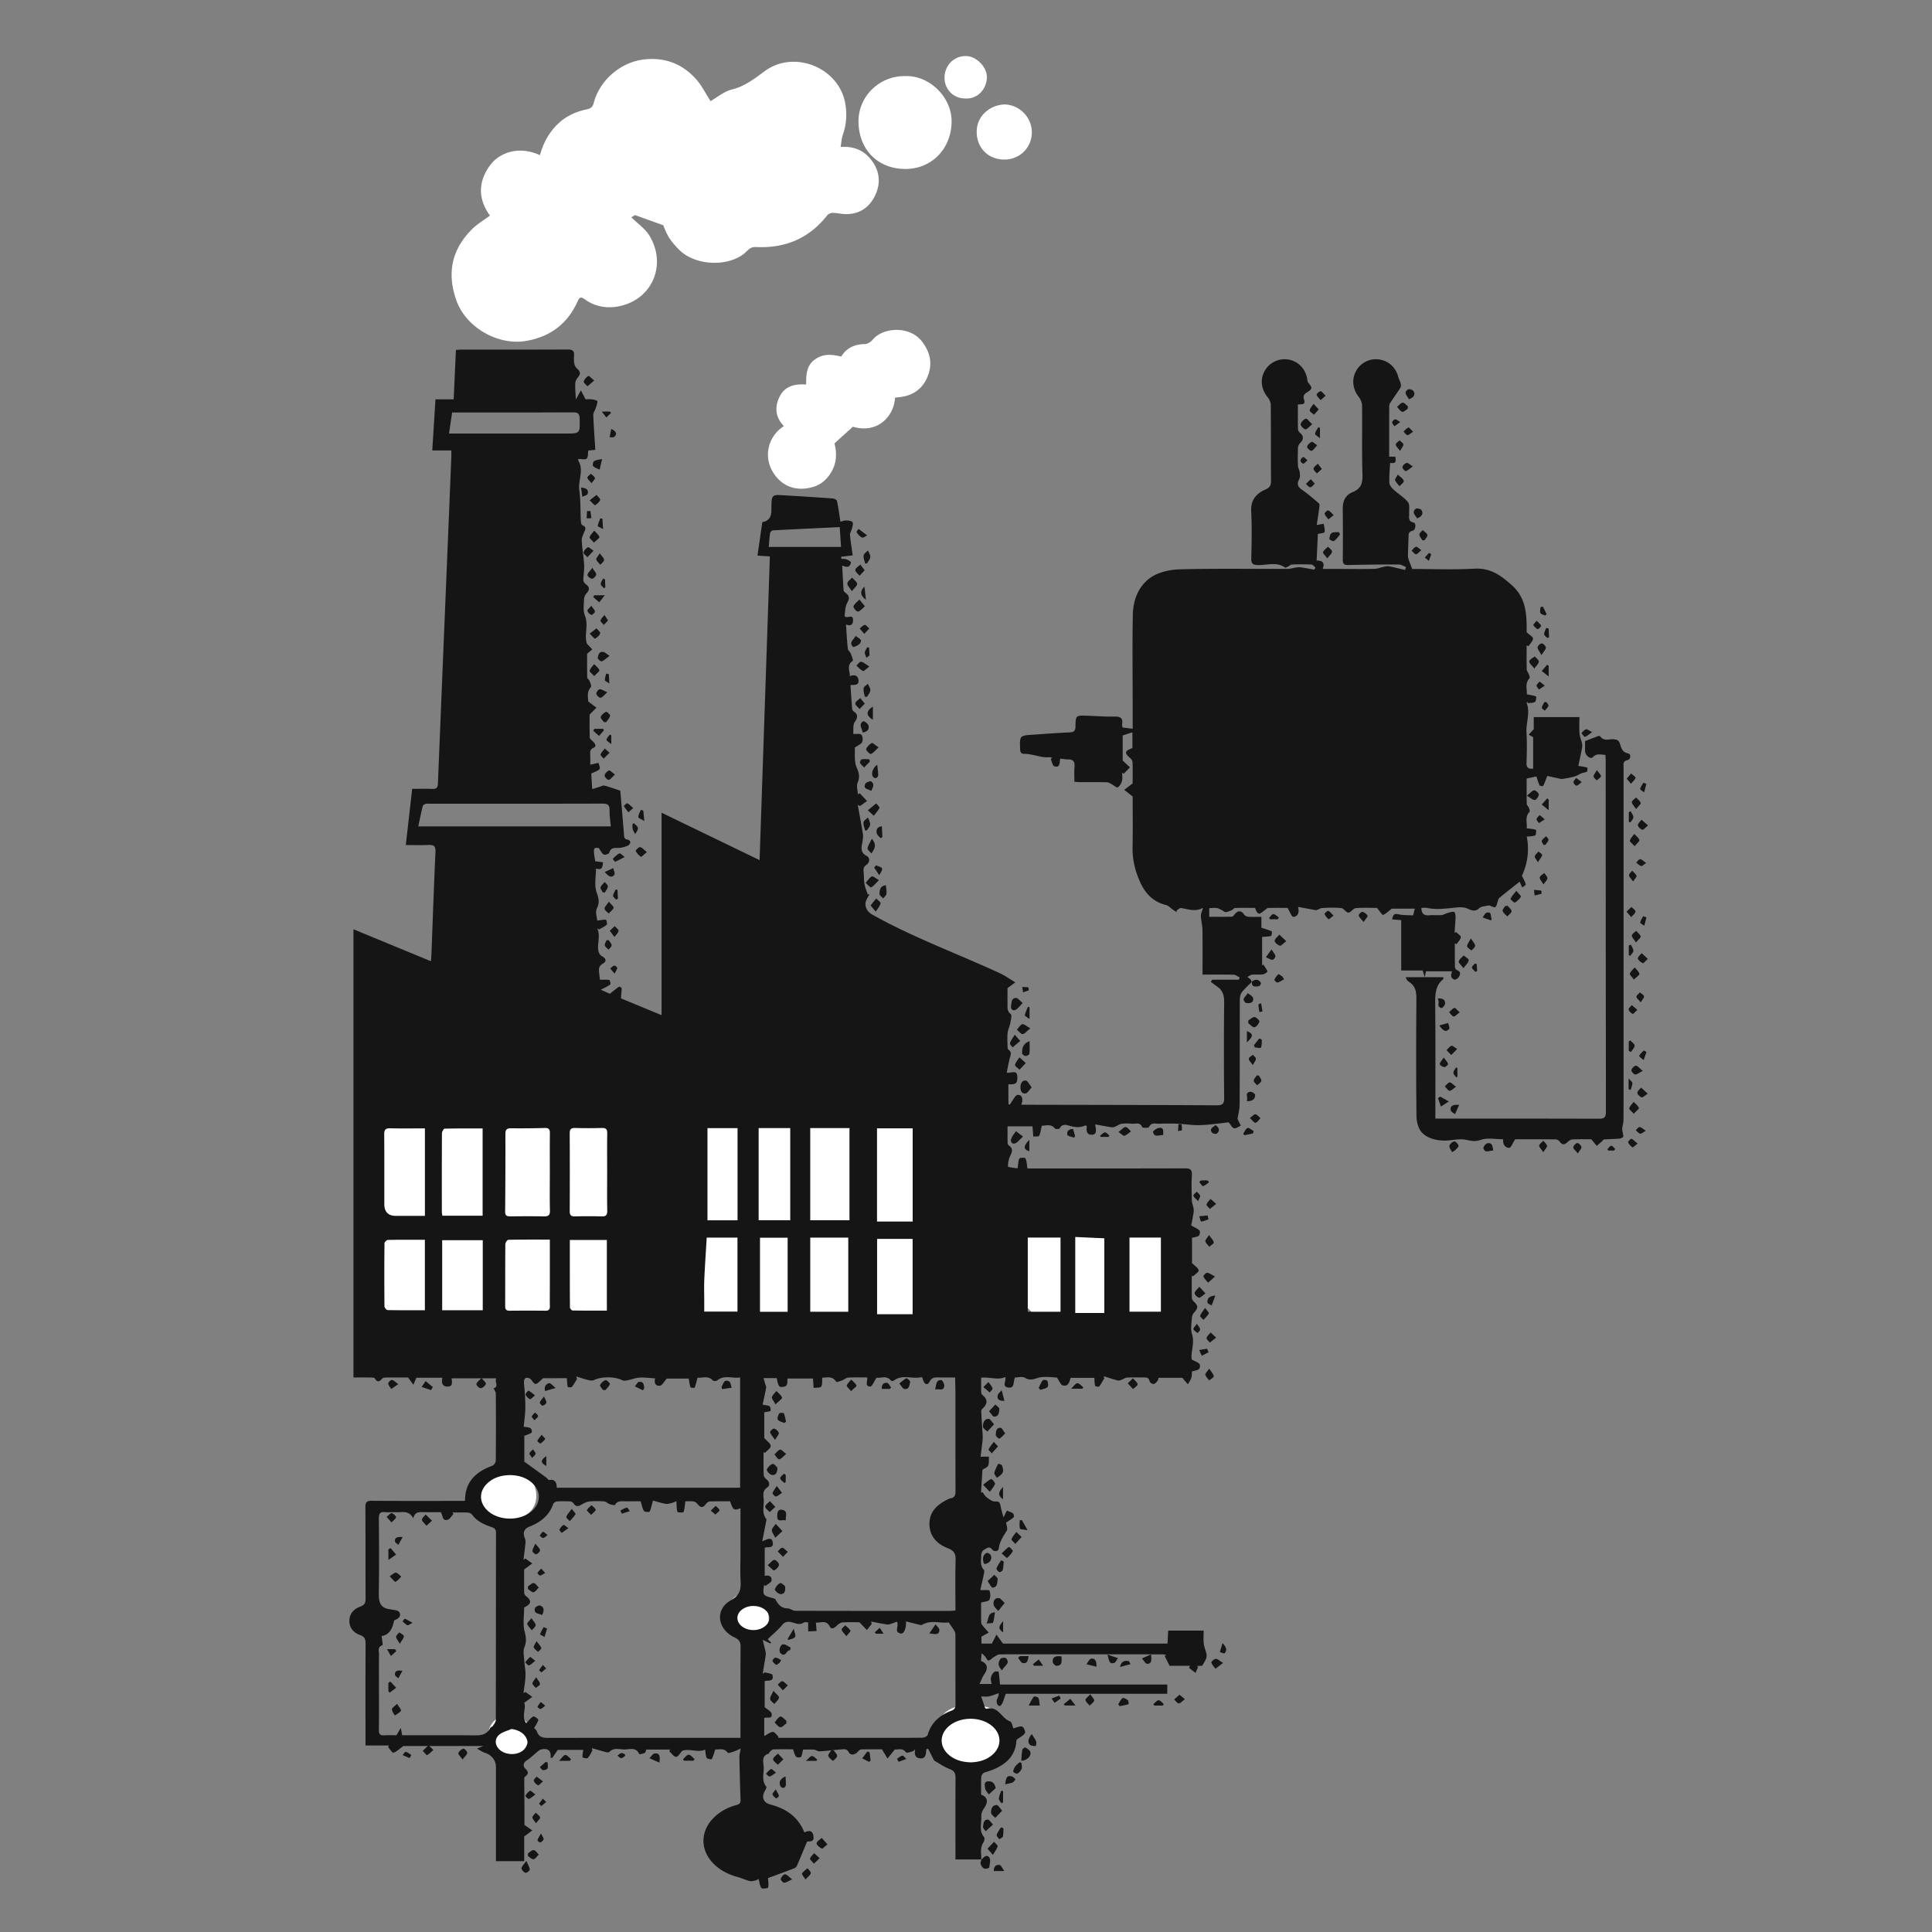 <svg id="_17._Introduction_to_Industrial_Control_Systems" xmlns="http://www.w3.org/2000/svg" viewBox="0 0 332.846 332.846"><rect x="0" y="0" width="332.846" height="332.846" fill="#808080" stroke="none"/><defs><style>.cls-1,.cls-2{fill:#151515;stroke-width:0}.cls-2{fill:#fff}</style></defs><path class="cls-2" d="M122.416 17.418c1.115-.631 2.302-1.657 3.66-1.994 2.233-.554 3.89-1.856 5.662-3.161 5.14-3.784 12.918-.558 13.906 5.697.285 1.806.173 3.506-.426 5.218-.224.638-.257 1.343-.4 2.15 2.143-.165 3.762.48 4.992 1.876 1.556 1.767 2.027 3.88 1.135 6.063-.893 2.186-2.558 3.577-5.051 3.625-.808.015-1.618-.203-2.43-.216-.319-.005-.758.169-.948.413-3.128 4.019-7.31 5.714-12.29 5.47-1.037-.05-1.437.645-1.97 1.086-2.854 2.36-8.555 2.184-11.331-.69-1.665-1.725-1.982-2.446-2.66-4.154l-4.888-1.75-.6.393c1.064 1.062 2.393 1.96 3.14 3.207 2.885 4.82.646 10.722-5.002 12.055-2.062.487-4.296.228-6.167-1.139-.554-.405-.864-.476-1.22.32-1.715 3.824-4.622 6.094-8.815 6.837-4.905.868-10.43-2.292-12.09-6.974-1.674-4.718-.789-8.799 2.725-12.292.885-.88 2.005-1.523 3.12-2.35-.037.13-.017.097-.026.085-2.134-2.925-2.09-5.906.017-8.759 1.324-1.791 4.51-3.538 8.568-1.702.569-2.104 1.55-3.934 3.169-5.46 1.424-1.344 3.097-2.052 4.938-2.441.694-.147.978-.431 1.16-1.12 1.019-3.864 4.63-7.064 8.798-7.482 3.543-.355 6.444.791 8.77 3.342 1.004 1.101 1.679 2.504 2.554 3.847zm23.044 169.589c2.069-.694 4.061-1.46 6.109-2.028 4.374-1.214 8.332.214 10.251 3.868.73 1.391 1.147 3.073 1.245 4.65.436 6.97.769 13.95.998 20.93.088 2.663.02 5.372-.37 8.002-.62 4.157-4.028 6.801-8.225 6.872-2.941.05-5.88.324-8.82.318-3.044-.005-6.088-.202-9.13-.362-2.842-.15-5.69-.283-8.519-.576-1.675-.174-3.345-.554-4.973-1.003-4.096-1.13-6.172-4.429-5.683-8.645.197-1.701.174-3.432.185-5.15.017-2.878-.107-5.759-.011-8.633.13-3.86.373-7.72.647-11.573.111-1.57.618-3.054 1.616-4.324 1.617-2.057 4.255-2.716 6.68-1.751.477.19 1.08.13 1.617.087a28.065 28.065 0 002.905-.374c.443-.083.993-.239 1.251-.558 3.372-4.18 8.643-4.194 11.994.003.083.103.183.193.234.247zm-83.566 18.504c.315-1.94.63-4.078 1.02-6.202.243-1.332.625-2.637.903-3.963 1.046-4.999 4.326-7.73 9.391-7.384 4.047.277 8.073.892 12.096 1.45 2.445.338 4.866.855 7.298 1.284.266.047.542.032.811.065 1.409.174 2.467-.11 3.477-1.37 2.116-2.638 5.02-2.703 7.572-.474 2.3 2.01 3.171 4.716 3.454 7.594.433 4.4 1.099 8.718 2.604 12.912.947 2.637 1.016 5.472.848 8.254-.296 4.928-3.76 8.892-8.608 9.749-3.391.6-6.8 1.393-10.29.831-1.2-.193-2.409-.436-3.558-.823-2.68-.902-5.38-.969-8.129-.46-.5.092-1.006.215-1.509.211-2.376-.017-4.693.399-7.037.736-3.727.537-7.126-2.001-7.99-5.866-.553-2.474-.834-5.012-1.186-7.528-.408-2.918-.759-5.843-1.167-9.016zm112.495 11.919c.039-3.093.893-5.282 3.452-6.52.263-.128.482-.37.687-.592 2.726-2.947 6.353-3.574 9.722-1.338 1.745 1.158 3.02 1.627 5.098.478 2.485-1.374 5.188-.75 7.396 1.121 2.211 1.874 2.896 4.322 2.418 7.157-.113.672-.12 1.413.037 2.071.765 3.226-.75 6.816-3.82 8.876-2.935 1.97-6.608 1.92-9.34-.089a22.662 22.662 0 00-2.405-1.517c-.245-.137-.68-.176-.916-.05-5.075 2.698-10.645-.28-11.877-6.295-.25-1.225-.343-2.482-.452-3.302zM154.201 68.526c-.198 3.227-3.047 6.25-7.266 4.991l-3.17 2.868c.34 1.329.46 2.96-.328 4.535-.704 1.406-1.803 2.498-3.272 2.945-2.825.858-5.502.07-7.083-2.672-1.529-2.652-.763-6.025 1.971-7.791-1.422-1.445-1.633-3.135-.815-4.919.882-1.921 2.576-2.388 4.642-2.234.019-1.633-.008-3.228 1.52-4.324 1.444-1.038 2.925-.883 4.52-.492.915-1.478 2.287-2.135 4.063-2.153.45-.004 1.019-.35 1.322-.713 1.895-2.283 6.418-2.402 8.473.188 1.492 1.881 1.96 3.972.97 6.256-.981 2.263-2.8 3.284-5.183 3.452-.098.007-.194.033-.364.063z"/><path class="cls-2" d="M155.93 13.11c4.163-.169 8.162 3.65 8.01 8.064-.16 4.63-3.569 7.98-8.03 7.936-4.716-.046-7.937-3.341-8.008-8.09-.067-4.404 3.604-7.974 8.028-7.91zm17.818 286.16c-.008 3.117-2.37 5.116-5.425 4.635-.66-.104-1.347-.051-2.021-.07-4.122-.109-6.574-4.129-4.561-7.478 1.08-1.799 2.932-2.67 5-2.37.296.044.608.075.899.026 3.44-.574 6.118 1.724 6.108 5.257zM87.15 252.912c2.785-.018 4.772 1.646 5.172 3.952.398 2.293-.745 3.974-3.115 4.895-1.819.706-3.548.86-5.252-.2-1.6-.997-2.456-2.436-2.252-4.346.204-1.908 1.3-3.164 3.126-3.732.898-.28 1.83-.451 2.321-.569zm85.852-234.917c2.538.014 4.735 2.124 4.763 4.754.029 2.633-2.061 4.75-4.737 4.743-2.689-.007-4.71-1.912-4.76-4.671-.055-2.963 2.419-4.733 4.734-4.826zM84.047 299.229c.022-2.227 1.689-3.898 3.845-3.853 2.178.045 3.928 1.96 3.884 4.248a3.904 3.904 0 01-3.911 3.85c-2.22-.003-3.84-1.806-3.818-4.245zM166.249 16.96c-1.993-.002-3.53-1.565-3.524-3.584.007-2.095 1.604-3.723 3.654-3.722 1.803 0 3.709 1.883 3.636 3.739-.08 2.074-1.705 3.743-3.766 3.566zM132.44 278.956c.002 1.481-.78 2.575-2.071 2.897-1.267.315-2.336-.233-3.108-1.536-.2-.338-.506-.62-.793-.898-.956-.926-1.208-2.204-.639-3.347.535-1.077 1.708-1.667 2.974-1.498 2.04.273 3.636 2.195 3.637 4.382z"/><path class="cls-1" d="M215.678 169.14c-.59.604-1.24 1.163-1.746 1.83-.253.334-.335.866-.337 1.31-.02 6.004 0 12.008-.03 18.012-.004.814-.232 1.626-.361 2.473l.563 1.165c-.393.167-.825.52-1.168.447-.323-.068-.552-.584-.92-1.018-1.478.153-3.175.417-4.879.478-1.328.047-2.665-.186-4-.243a38.462 38.462 0 00-3.11.002c-.61.024-1.334-.297-1.74.58-.075.164-1.115.152-1.174.006-.372-.923-1.114-.535-1.71-.585-.606-.05-1.227-.069-1.828.01-.365.047-.696.32-1.054.464-.202.081-.437.173-.64.142-.906-.136-1.805-.314-2.866-.505.126.905.41 1.822-.682 1.783-.864-.031-.84-.807-.756-1.494-.096-.04-.212-.133-.271-.105-.946.447-1.856.314-2.832.022-.48-.144-1.202-.313-1.557.477-.054.121-.722.169-.83.032-.719-.91-1.655-.431-2.265-.501-.152.646-.207 1.246-.458 1.748-.086.173-.659.104-1.01.145l-.142-1.766h-4.294c0 .895-.009 1.897.011 2.899a.59.59 0 00.23.406c.931.644.394 1.317.11 2.037a4.274 4.274 0 00-.27 1.59c0 .087.723.179 1.117.24.262.042.532.034.541.035.092-.618.085-1.192.3-1.667.07-.155.987-.174 1.047-.042.214.472.226 1.035.347 1.756h1.767c8.447 0 16.894.012 25.341-.018.896-.003 1.275.184 1.216 1.169-.086 1.454-.043 2.917-.008 4.374.01.415.199.822.275 1.239.045.249.075.516.036.763-.133.848-.3 1.692-.41 2.294.642.376 1.114.554 1.429.882.136.142.057.73-.12.876-.273.225-.716.244-1.182.377v4.348c.486.487 1.058.813 1.15 1.243.057.266-.614.688-.959 1.04l-.23-.12c0 1.281-.018 2.564.016 3.845.005.22.18.483.354.644.754.701.75 1.086.039 1.849a1.599 1.599 0 00-.393.932c-.052.947-.247 1.972.03 2.832.507 1.569-.29 3.066-.042 4.363.544.285 1.012.428 1.315.734.147.15.107.752-.06.887-.293.238-.75.275-1.237.426-.018.239.017.694-.103 1.104-.115.393-.39.74-.596 1.106l-.955-1.124h-4.085c-.057.165-.082.415-.215.575-.177.214-.436.49-.665.494-.23.003-.624-.261-.666-.466-.132-.64-.522-.68-1.041-.667-.95.025-1.902-.03-2.848.027-.346.021-.673.285-1.02.406-.193.068-.43.139-.614.088-.797-.219-1.581-.482-2.37-.729l.076.368c-.285.477-.537.98-.88 1.41-.074.093-.663-.025-.692-.133-.111-.42-.094-.873-.127-1.362h-4.092c-.214.682-.37 1.58-1.383 1.285-.348-.101-.546-.72-.987-1.35-.87 0-2.199-.274-3.323.088-.858.277-1.39.439-2.196-.044-.423-.253-1.122-.045-1.683-.045-.38.664.038 1.972-1.263 1.716-1.012-.2-.248-1.068-.409-1.797-1.294.597-2.628-.038-4.171.123 0 .878-.016 1.743.014 2.606.006.159.17.345.308.46.754.629.799 1.342.125 2.038-.173.18-.434.408-.427.606.05 1.404.163 2.805.243 4.208a6.16 6.16 0 01-.032.998c-.1.896-.221 1.79-.334 2.689h1.442c-.031.516.055 1.082-.133 1.533-.132.315-.638.474-.98.706l-.252 3.958.242-.107c.242.31.433.689.739.912.433.317.961.74 1.429.716.643-.032.844.117.945.7.103.599.296 1.181.522 2.047l.578-1.177c.368.157.761.258 1.06.484.138.104.207.58.11.668-.371.336-.823.582-1.305.902.035.334.343 1.061.103 1.436-.616.959-1.215 1.847-1.36 3.04-.06.498-.774.626-1.143.165-.547-.682-.993-.132-1.403.063-.245.116-.48.555-.472.842.022.87-.302 1.8.444 2.59.167.178.007.704-.065 1.057-.172.857-.382 1.707-.55 2.442.705.033 1.517-.076 1.586.103.183.47.193 1.14-.026 1.584-.135.276-.812.285-1.414.465 0 .996-.017 2.243.017 3.488.005.212.21.436.361.623.3.368.626.713.94 1.067l-1.258.692v1.204h1.79l.794-1.551 1.125 1.548h28.341l.124-2.234h6.107c0 .775-.063 1.518.02 2.245.067.593.336 1.16.458 1.752a1.57 1.57 0 01-.061.839c-.148.385-.392.733-.653 1.2l-.95.074.231.146-.448 1.036-1.122-.883.178-.347h-3.532l-.834-1.697.254-.2c-.288-.033-.507-.08-.725-.08-7.497-.004-14.994-.004-22.491-.004-1.832 0-3.664-.022-5.495.021-.327.008-.661.27-.968.453-.325.194-.603.547-.94.605-.155.027-.396-.49-.613-.747-.11-.132-.254-.234-.572-.52l-.096 1.344c1.116.41 1.284 1.25.57 2.27-.311.445-.49.984-.827 1.687h2.127c-.339-.804-.215-1.535.449-2.098.148-.125.707-.054.713-.015.111.69.166 1.389.245 2.208h28.817v1.59h-27.826c-.326.818-.436 1.548-.85 1.995-.376.407-.93-.383-.642-1.076.113-.271.267-.525.284-1.021-.566.188-1.122.419-1.7.55-.362.082-.757.015-1.322.015l.668 1.997c.047.02.187.14.289.114 1.978-.52 2.52 1.648 3.971 2.158.365.128.482.96.603 1.225.618-.144 1.141-.43 1.521-.3.276.096.61.878.482 1.11-.238.424-.798.668-1.46 1.164-.116 3.14-2.374 4.743-5.463 5.613-.256.073-.58.462-.597.722-.069 1.044-.029 2.095-.029 3.124 1.12.382 1.263 1.242.527 2.288-.28.4-.532.95-.501 1.412.078 1.198-.454 2.485.47 3.597.136.164.08.65-.067.862-.66.957-.403 2.005-.397 3.031l.027-.03h-4.485v-1.175c0-4.275-.018-8.55.015-12.824.007-.807-.167-1.261-1.003-1.578-.99-.376-1.88-1.014-2.682-1.465l-1.035-2.03-.305.052c-.097.76-.015 1.72-1.14 1.585-.865-.105-.922-.746-.792-1.554-.148.125-.279.313-.45.361-.377.107-1.025.319-1.124.178-.597-.844-1.404-.433-1.937-.502l-1.251 1.557-.958-1.586c-1.009 0-2.286-.013-3.563.015-.18.004-.397.178-.527.332-.52.619-1.3.778-1.637.15-.322-.598-.721-.521-1.152-.49-1.296.097-2.586.266-3.882.348-.302.019-.612-.268-.928-.29-.67-.048-1.348-.015-1.906-.015-.11.448-.147.905-.352 1.266-.07.12-.705.114-.843-.043-.254-.29-.33-.735-.542-1.274-.966 0-2.184-.022-3.399.021-.216.008-.43.279-.627.448-.07.06-.07.243-.134.262-1.368.404-.905 1.534-.881 2.403.03 1.107-.399 2.299.457 3.318.083.098-.117.484-.245.702-.647 1.108-.27 2.04.946 2.36 2.654.697 4.768 2.077 5.852 4.816.824-.431 1.435-.331 1.568.66.142 1.058-.709.838-1.105.91-.609 1.462-1.16 2.813-1.743 4.15-.085.194-.304.386-.506.464-1.531.589-3.074 1.15-4.483 1.67.028.569.14 1.124.021 1.626-.03.13-1.002.273-1.152.09-.295-.36-.318-.944-.484-1.544-.134.058-.383.21-.652.27-.305.068-.65.135-.94.058-.674-.18-1.315-.486-1.988-.67-1.637-.447-3.108-1.177-4.291-2.413-2.18-2.277-2.176-5.398.002-7.673 1.109-1.157 2.47-1.896 4.003-2.315.475-.13.773-.28.752-.867a405.81 405.81 0 01-.198-7.402c-.007-.39.113-.784.221-1.484-.493.224-.793.396-1.115.498-.374.12-1.018.36-1.111.232-.644-.884-1.523-.514-2.15-.572-.205.61-.354 1.168-.608 1.673-.036.07-.768-.025-.865-.209-.198-.373-.182-.86-.277-1.441-1.204.591-2.651-.223-3.935.202-.358.38-.73 1.074-1.07 1.059-.41-.018-.795-.637-1.191-.996l.18-.263h-4.121c-.079.183-.114.498-.268.576-.293.147-.924.27-.949.208-.506-1.218-1.564-.836-2.42-.801-.9.036-1.901-.41-2.704.409-.1.103-.375.102-.546.058-.842-.217-1.677-.464-2.515-.701l.13.4c-.268.45-.48.955-.836 1.32-.125.127-.864-.06-.876-.156-.048-.408.071-.836.13-1.258h-4.393l-.946 1.362h-.296c.122-1.302-.504-1.67-1.565-1.448-.21.044-.42.17-.592.307-.652.524-1.246 1.131-1.942 1.586-.671.438-.658 1.047-.249 1.43.618.577.534.926-.044 1.37-.071.055-.143.165-.143.249.003 1.522.017 3.044.028 4.566.003.397.001.794.001 1.19v2.313l1.354.948-1.393 1.047v4.248h-4.87v-16.23c0-1.148-.762-2.084-1.905-2.436-.402-.124-.76-.391-1.374-.718l1.121-.451h-13.79c-.73.524-1.175.996-1.713 1.152-.199.057-.613-.629-.929-.976l.157-.267H62.97v-1.316c0-5.394-.013-10.788.014-16.182.004-.76-.12-1.232-.934-1.523-1.083-.387-1.853-1.188-1.86-2.425-.008-1.286.796-2.087 1.913-2.494.718-.262.883-.65.88-1.35-.024-5.259.004-10.517-.031-15.776-.006-.837.222-1.097 1.076-1.09 4.953.037 9.906.018 14.86.018h1.227c-.014-3.37 1.934-5.024 4.696-6.058.276-.104.598-.552.601-.843.04-3.868.036-7.735.009-11.602-.002-.303-.262-.603-.397-.894 1-.255.13-1.148.48-1.725h-7.708c.087.634.292 1.549-.88 1.416-.817-.092-.847-.792-.705-1.512h-4.487l-.496 1.215-.934-1.26c-1.234 0-2.588-.007-3.942.01-.181.002-.42.076-.53.203-.456.523-.824.669-1.247-.053-.086-.148-.487-.15-.744-.154-.947-.017-1.894-.007-2.936-.007v-77.22l13.35 5.513c.035-.491.067-.817.08-1.142.226-5.899.427-11.798.697-17.694.045-.97-.251-1.24-1.166-1.198-1.276.059-2.557.014-3.945.014l1.101-9.683c1.208 0 2.354-.035 3.496.013.72.03.913-.251.94-.938.595-14.779 1.21-29.556 1.82-44.334.164-3.965.325-7.931.484-11.897.013-.333.002-.668.002-1.143h-3.28l.548-8.808h3.138l.386-8.507c.37-.022.694-.056 1.018-.056 6.072-.004 12.145.012 18.217-.02.83-.005 1.188.217 1.114 1.071-.04.47-.035.96.059 1.42.061.301.262.627.496.83.545.472.612.89.13 1.46-.245.288-.46.7-.475 1.064-.035.864.056 1.734.104 2.764l.872-1.578.795 1.55c.299 0 .74-.043 1.167.013.318.042.884.217.882.323-.01.425-.184.851-.322 1.268-.122.369-.41.731-.396 1.087.079 1.991.227 3.98.354 6.02l-1.208.11c-.084.507-.01 1.14-.286 1.403-.243.231-.88.048-1.408.048 0 0-.086.206-.018.318 1.005 1.651-.083 3.364.161 5.057.25 1.732.172 3.51.263 5.268.014.272.095.713.261.778.837.327.461.8.265 1.307-.17.439-.399.914-.37 1.36.086 1.405.336 2.802.415 4.208.049.86-.139 1.73-.138 2.597 0 .245.237.565.457.72.617.436.646.935.128 1.496-.249.27-.455.686-.466 1.043-.031.947-.195 2 .145 2.825.696 1.696-.186 3.361.36 4.869.307.32.613.642.919.963l-.897.758c0 1.253-.017 2.668.019 4.083.005.198.326.37.406.589.129.354.376.914.23 1.077-.781.867-.465 1.833-.458 2.472.6.45 1.008.758 1.417 1.066l-1.182 1.184c0 1.13-.028 2.547.027 3.961.009.24.353.485.571.697.359.35.638.823.082 1.066-.642.281-.594.688-.574 1.199.024.609.006 1.22.006 1.718l1.43-.32c.07.366.324.882.173 1.067-.266.326-.78.45-1.429.78l.157 2.682c.45-.14.866-.274 1.285-.4.275-.081.585-.27.826-.206.872.227 1.721.541 2.732.873l.518 6.076c.04.473.07.947.113 1.42.04.43.004.896.663.932.164.009.455.31.438.448-.026.215-.222.503-.42.586-.453.191-.944.345-1.43.39-.702.066-1.484-.209-1.775.83-.055.197-.743.439-.949.323-.342-.193-.53-.659-.865-1.125-.954-.11-.995-.001-.61 2.28l1.338.172c-.1 1.151-.309 1.316-1.204 1.092 0 1.357-.329 2.848.1 4.072.37 1.057.565 1.758.045 2.805-.299.601.026 1.512.06 2.085.555-.073 1.033-.172 1.507-.156.065.003.26.75.135.865-.387.351-.902.562-1.367.827l-.14-.216c-.026.06-.09.135-.072.177.526 1.253-.133 2.555.159 3.805.074.318.327.709.604.84.726.346.786.92.223 1.219-.993.526-.743 1.278-.667 2.052.032.332.075.664.088.776.591 0 1.119-.045 1.625.038.102.017.258.696.163.767-.455.338-.988.572-1.634.918l1.553.69c.65-.514 1.09-.89 1.568-1.212.075-.05.46.15.461.237.003.543-.062 1.086-.115 1.762l6.997 2.898v-34.877l16.888 8.166 1.77-52.318-2.132-.148.832-5.767q1.52-.232 1.553-1.88c.01-.475.02-.95.037-1.425.04-1.186.264-1.415 1.474-1.346 3.014.172 6.027.36 9.039.574.27.019.715.228.756.419.245 1.136.395 2.292.6 3.586.32-.076.656-.228.986-.215.384.014.941.06 1.095.3.165.26-.023.768-.11 1.155-.08.35-.355.696-.326 1.024.104 1.171.301 2.334.47 3.543l-1.977.227.01.358c.301.028.624 0 .898.101.29.107.769.363.754.51-.051.486-.318.913-.958.733-.158-.044-.314-.098-.536-.167.076 1.465.135 2.87.239 4.273.013.171.245.35.411.48.692.54.573.982.194 1.694-.368.69-.333 1.596-.448 2.255.567.524 1.458-.482 1.468.69.007.832-.429 1.057-1.213.747.103 1.483.168 2.836.313 4.18.032.298.4.544.52.85.164.416.444 1.166.316 1.255-1.069.738-.496 1.67-.476 2.626.803-.345 1.38-.117 1.476.671.114.94-.668.82-1.38.85.094 1.383.18 2.756.29 4.128.011.142.133.317.256.403.79.555.74 1.042.191 1.846-.357.522-.195 1.399-.259 2.04.577.042 1.18-.085 1.402.149.242.254.287.915.127 1.267-.159.35-.678.538-1.259.953.065.944-.158 2.359.333 3.452.443.984.542 1.638.146 2.606-.23.564.026 1.327.064 2.001l.293-.206 1.278 1.345c-.4.286-.802.571-1.204.857l-.4-.18c.3 1.669.618 3.335.89 5.009.062.384.002.799-.057 1.191-.144.965-.557 1.914.705 2.584.624.33.529 1.147-.056 1.546-.5.342-.524.692-.475 1.187.071.708.032 1.432.153 2.13.104.603.367 1.178.56 1.766l.308-.029c-.203.379-.46.739-.6 1.14-.326.929.161 1.855 1.066 2.363 7.07 3.968 14.691 6.73 22.024 10.123.84.39 1.606.943 2.629 1.554l-1.348.991c0 .787-.008 1.726.003 2.665.007.646-.12 1.276.552 1.81.233.185.034.99-.061 1.493-.112.593-.405 1.157-.474 1.75-.085.737-.03 1.491-.013 2.237.005.224.012.556.148.65.669.46.35.988.212 1.543-.196.789-.332 1.593-.5 2.423.853.109 1.836-.616 1.827.788-.007 1.055-.23 1.259-1.544 1.21 0 1.146-.004 2.292.02 3.438.001.03.306.054.228.041.514-.66.926-1.643 1.36-1.652.886-.02.916.852.623 1.701h2.408c10.414.023 20.828.03 31.242.093 1.038.006 1.306-.268 1.296-1.3a813.773 813.773 0 010-16.386c.013-1.142-.189-2.057-1.144-2.73-.387-.274-.766-.56-1.148-.84l.212-.38h4.623l.123-.4c-.343-.16-.683-.45-1.03-.459-1.753-.047-3.507-.022-5.363-.022 0-2.657.023-5.193-.014-7.728-.012-.793-.249-1.582-.27-2.376-.011-.427.216-.86.347-1.333.045.031-.029-.047-.053-.034-1.233.671-2.45.218-3.684.002-.231-.04-.523.263-.786.408l.013.301c-.208-.132-.42-.259-.623-.398-.41-.282-.778-.72-1.229-.832-2.935-.73-4.193-2.925-5.07-5.537a13.053 13.053 0 01-.684-4.486c.059-2.98.017-5.963.017-8.67l-1.448-1.145 1.446-1.116c0-1.02.016-2.337-.016-3.652-.006-.223-.173-.498-.35-.652-1.105-.964-1.064-1.25.323-1.78v-2.711l-1.675.54v4.317l1.249 1.175-1.065 1.103-.276-.164c0 .468.095.962-.027 1.396-.119.422-.386.907-.736 1.114-.175.104-.674-.363-1.038-.548-.27-.136-.557-.326-.84-.332-1.492-.033-2.985-.012-4.477-.018-.362-.002-.724-.035-1.108-.055 0-.903-.058-1.714.016-2.512.08-.882-.146-1.374-1.124-1.348-.426.012-.855-.09-1.32-.146-.173.665.027 1.678-1.05 1.32-.306-.102-.406-.826-.6-1.265l.26-.174c-.15-.044-.306-.138-.45-.122-1.5.162-2.878-.586-4.357-.57-.56.007-.715-.291-.731-.837-.07-2.307-.089-2.31 2.239-2.468 2.098-.142 4.196-.3 6.297-.395.722-.033.99-.25 1.006-1.011.037-1.93.077-1.93 1.977-1.862 1.594.057 3.188.18 4.78.152 1.017-.019 1.456.292 1.277 1.329-.027.156.038.328.068.549l1.75.223v-4.3c0-5.122-.072-10.246.03-15.367.052-2.563 1.01-5.008 3.136-6.434 1.374-.921 3.314-1.33 5.015-1.373 6.137-.157 12.28-.056 18.42-.073.527-.001 1.052-.164 1.58-.24.228-.034.466-.081.69-.048.815.122 1.625.276 2.438.417l.181-.375c-.23-.176-.452-.494-.69-.505a41.694 41.694 0 00-3.357-.006c-.222.007-.433.237-.657.346-.17.083-.434.248-.518.186-1.454-1.052-3.083-.403-4.619-.435-.952-.02-1.234-.205-1.211-1.176.063-2.712.117-5.432-.015-8.14-.098-1.981.928-3.036 2.524-3.737.712-.313.894-.733.888-1.472-.035-4.343-.002-8.685-.04-13.027-.004-.45-.222-.98-.512-1.331-1.128-1.372-1.369-3.036-.558-4.53a3.924 3.924 0 014.02-2.005c1.724.261 2.967 1.493 3.31 3.273.05.26.057.579.213.757.71.81.713 1.043-.179 1.596-.503.312-.797.605-.564 1.289.325.952-.48.78-1.062.84 0 1.436-.018 2.859.019 4.28.005.225.214.496.405.654.573.473.571 1.11.027 1.629-.223.213-.417.567-.432.866a35.725 35.725 0 00-.005 3.153c.013.347.252.681.292 1.032.046.398.11.873-.057 1.2-.455.896-.304 1.353.508 1.91 1.01.695 1.94 1.514 2.87 2.318.127.11.101.451.071.675-.136 1.029-.298 2.053-.446 3.043l1.205-.214c.064.483.236.99.137 1.437-.037.171-.693.206-1.15.324l-.213 4.58c.929-.024 1.489.293 1.038 1.447h3.184c1.9 0 3.8.036 5.699-.02.64-.019 1.269-.287 1.909-.411a1.98 1.98 0 01.763-.005c.885.185 1.762.403 2.642.61l.16-.51c-.408-.15-.815-.43-1.223-.431-2.883-.008-5.767.017-8.649.088-.741.018-1.03-.151-1.02-.948.036-2.917.026-5.835-.004-8.752-.014-1.325.471-2.37 1.7-2.862 1.416-.566 1.74-1.495 1.696-2.965-.12-3.966-.02-7.938-.066-11.907-.006-.511-.244-1.107-.565-1.513-1.04-1.316-1.27-3.007-.484-4.463a3.912 3.912 0 013.92-2.013c1.653.207 2.933 1.362 3.355 2.99.098.38.316.73.415 1.11.06.234.092.557-.022.742-.56.898-1.18 1.76-1.763 2.645a1.076 1.076 0 00-.177.546c-.015 1.29-.008 2.579-.009 3.868v4.857h1.056c.162 1.032.021 1.17-.896 1.08-.054 1.143-.175 2.29-.124 3.429.018.401.388.858.717 1.16.81.75 1.81 1.326 2.489 2.17.342.424.163 1.277.197 1.937.033.634-.262 1.342.771 1.574.48.108.37 1.29-.172 1.41-.725.16-.69.598-.704 1.113-.028 1.016-.077 2.032-.101 3.048a2.1 2.1 0 00.088.696c.17.518.379 1.024.645 1.727 3.372 0 7.065.152 10.738-.05 2.781-.152 4.61 1.203 6.5 2.915 2.016 1.827 2.417 4.112 2.472 6.596.013.571.002 1.143.002 1.43.515.488 1.13.823 1.105 1.102-.04.457-.495.877-.774 1.313l-.329-.143c0 1.388-.019 2.777.017 4.165.007.263.25.513.348.783.083.225.241.59.15.686-.864.904-.41 1.98-.485 2.799.588.118 1.112.185 1.591.368.064.024.015.82-.178.94-.334.204-.822.157-1.245.216l-.09-.263c-.035.084-.12.189-.096.251.645 1.696-.14 3.38-.037 5.079.105 1.723.066 3.46.004 5.188-.03.826.275 1.12 1.146 1.02v-5.415l-.775-.434.877-.944v-2.079h7.867c0 1.025-.057 1.932.02 2.827.052.594.317 1.167.443 1.758.054.248.03.527-.02.78-.205 1.056-.433 2.107-.627 3.036.684.12 1.128.17 1.543.306.054.017.044.64-.07.694-.349.162-.763.181-1.095.348-.357.169-.7.388-1.074.494-.57.162-1.16.252-1.743.36-.188.035-.393.077-.574.04-.859-.172-1.712-.37-2.34-.51-.3.76-.468 1.257-.707 1.716-.036.068-.544.032-.602-.078-.214-.405-.33-.861-.57-1.547l-1.675.361c0 1.468-.016 2.92.018 4.369.005.225.275.433.366.67.084.223.216.593.117.696-.87.903-.365 1.99-.491 2.834.572.077 1.098.111 1.588.261.062.02.05.86-.12.945-.385.197-.89.162-1.462.236.468 2.282.141 4.685-.832 6.733.294.615.558 1.028.666 1.477.031.13-.384.368-.595.556l-.476-1.001c-1.122.891-2.31 1.828-3.486 2.78-.11.089-.16.265-.215.41-.153.406-.192.937-.479 1.179-.165.14-.722-.184-1.078-.292-.547.14-1.276.115-1.662.467-.82.748-1.385.343-2.203.025-.737-.287-1.68-.131-2.52-.05-1.429.14-2.846.306-4.276-.004-.316-.069-.66-.01-.992-.01.008 1.06.504 1.368 1.418 1.274.671-.07 1.36.034 2.032-.032.393-.04.762-.287 1.154-.396.342-.094.734-.233 1.04-.141.156.047.244.562.237.862-.024.907-.11 1.812-.171 2.718l.265-.121c.291.295.84.615.814.879-.041.42-.466.803-.728 1.201l-.3-.131c0 1.353-.012 2.705.014 4.058.004.186.157.487.305.535.729.235.664.721.372 1.194-.143.232-.56.516-.752.455-.585-.183-.696-.672-.463-1.234.024-.058.016-.13.024-.196h-4.47l-.221 1.02-.355-1.163h-3.692v-8.666l-1.578-.138c.242-.98.404-1.018 1.277-.842.747.15 1.531.114 2.346.162l.3-1.16h-3.982c-.579.446-.993.892-1.501 1.075-.147.053-.566-.647-1.032-1.207-1.033 0-2.353-.073-3.656.04-.446.038-.847.756-1.278.768-.391.01-.774-.725-1.2-.77-1.106-.12-2.238-.092-3.351-.013-.386.028-.75.378-1.061.363-.97-.178-1.941-.356-3.063-.56.276 1.033-.07 1.667-.815 1.716-.259.017-.576-.865-.998-1.548-.904 0-2.119-.018-3.332.017-.198.006-.389.247-.585.375-.332.218-.673.608-.997.595-.273-.01-.527-.492-.665-.987-1.147 0-2.295-.025-3.44.02-.233.01-.437.329-.686.42-.364.133-.873.389-1.116.245-1.206-.712-1.183-.752-2.663-.63v1.481c1.298 0 2.606.02 3.912-.022.183-.006.38-.293.531-.48.508-.63 1.13-.564 1.574.12.127.196.45.354.694.37.734.048 1.474.017 2.275.017v1.88c.671.216 1.25.367 1.783.615.076.035-.004.759-.118.792-.476.135-.992.129-1.542.179v4.904l.217-.152c.25.393.533.773.714 1.196.024.055-.464.45-.742.486-.635.084-1.29.005-1.928.07-.273.028-.527.25-.79.383.197.156.41.296.583.475.092.095.113.258.166.39l.022-.03zM110.37 258.645c-.688 0-1.577-.011-2.467.004-.699.012-1.464-.214-1.95.612-.063.107-.63-.03-.937-.134-.32-.11-.597-.435-.909-.46a14.847 14.847 0 00-2.539 0c-.45.043-.91.265-1.308.504-.562.337-1.022.499-1.452-.177-.105-.164-.355-.32-.546-.33-.778-.037-1.562-.052-2.337.009-.23.018-.56.267-.637.483-.692 1.948-2.147 3.075-3.983 3.813-1.014.407-1.267.977-.895 2.018.074.208.16.438.14.649-.102 1.027-.238 2.052-.362 3.077l.33-.205 1.182.848-1.403 1.03c0 1.103-.01 2.553.012 4.002a.8.8 0 00.267.55c1.068.839 1.01 1.384-.28 2.003 0 1.369-.249 2.82.082 4.125.25.988.364 1.725-.028 2.692-.271.668-.075 1.54-.032 2.317.047.852.241 1.702.217 2.548-.03 1.03-.223 2.053-.345 3.079l.334-.21 1.177.851-1.391 1.016c.409.937-.554 2.42.356 3.513.49-.498.788-.948 1.208-1.155.166-.082.887.434.858.58-.09.46-.417.876-.712 1.42.061.072.379.292.478.586.377 1.12 1.224 1.105 2.183 1.103 10.546-.021 21.092-.013 31.638-.013h1.252v-1.267c0-4.781-.023-9.562.02-14.343.008-.855-.202-1.292-1.022-1.675-3.011-1.405-3.445-4.838-.673-6.391 1.557-.872 1.778-1.861 1.696-3.355-.092-1.656-.021-3.322-.021-4.983v-7.538c-1.146.42-1.243.354-1.792-1.195-1.131 0-2.283-.023-3.432.02-.242.008-.553.2-.7.402-.542.752-.906.753-1.524-.004-.16-.197-.449-.372-.696-.4-.533-.06-1.077-.018-1.355-.018-.096.7-.118 1.31-.309 1.86-.037.11-1.032.076-1.06-.031-.15-.558-.128-1.162-.172-1.852-.152.062-.458.223-.784.307-.357.093-.75.21-1.097.146-.782-.144-1.546-.391-2.159-.554-.23.82-.33 1.4-.583 1.902-.055.11-.845.068-.971-.121-.28-.419-.353-.976-.567-1.658zm21.523 14.57l-.262-.148c-.24 1.763-.221 1.788 1.44 2.247.19.052.454.108.531.248.456.827.958 1.506 2.05 1.528.463.009.92.419 1.38.42 8.852.027 17.705.021 26.557.017.322 0 .645-.043 1.016-.07 0-2.963-.052-5.811.026-8.656.03-1.086-.217-1.645-1.319-2.066-1.843-.703-3.178-2.041-3.19-4.175-.011-2.137 1.364-3.366 3.142-4.237.152-.075.309-.166.471-.188.794-.11.885-.616.882-1.308-.022-5.494-.01-10.989-.015-16.483 0-.976-.032-1.95-.05-3.032-.991 0-1.921.019-2.85-.006-.663-.018-1.196.002-1.568.75-.326.653-.804.476-1.06-.183-.069-.18-.13-.362-.228-.633-1.627.428-3.373-.547-4.894.635-.096.074-.402.045-.475-.045-.787-.969-1.819-.327-2.464-.479-.432.633-.777 1.538-1.091 1.527-.992-.034-.43-.952-.52-1.566-1.116 0-2.2-.042-3.277.024-.36.022-.693.351-1.058.488-.33.125-.937.334-.996.24-.695-1.117-1.736-.68-2.407-.721-.054.578.056 1.188-.196 1.53-.191.258-.845.175-1.293.244l-.115-1.623h-4.387c-.05.371.036.945-.21 1.215-.217.238-1.03.323-1.184.141-.305-.36-.337-.952-.476-1.427h-2.261c.087.306.179.618.266.932.068.243.219.503.179.728-.18 1.012-.413 2.014-.603 2.905.606.138.996.122 1.212.308.167.144.208.761.145.788-.333.14-.717.16-1.074.22v4.437c.474.54 1.103.942 1.113 1.358.008.396-.63.807-.985 1.21l-.25-.145c0 1.317-.025 2.635.023 3.95.009.258.252.572.477.744.566.432.626 1.088.171 1.38-.818.528-.735 1.23-.656 1.934.133 1.174-.414 2.442.456 3.526.06.075.005.255-.02.38-.21 1.086-.426 2.17-.678 3.45.862-.3 1.575-.825 1.791.104.294 1.265-.95.775-1.366 1.029v4.832c.586-.137 1.264-.026 1.182.783-.034.345-.67.628-1.032.939zm-64.621 4.038c.508.137 1.236.116 1.476.447.442.612.014 1.123-.671 1.374-.101.037-.2.194-.224.31-.272 1.318-.9 2.312-2.098 2.472.057.639.24 1.542.126 1.581-.906.312-.573 1.014-.583 1.568-.03 1.695-.01 3.392-.01 5.088 0 2.646.02 5.293-.015 7.939-.01.704.196.984.92.933.739-.052 1.483-.011 2.104-.011l.755-1.272.224 1.272h1.163c3.562 0 7.124-.018 10.686.01 1.289.01 2.584.164 3.33-1.25.087-.163.36-.222.465-.382.203-.311.496-.66.497-.994.026-10.754.016-21.508.034-32.262.001-.597-.243-.807-.762-.987-1.25-.433-2.464-.947-3.298-2.075-.158-.213-.486-.404-.747-.419-.906-.05-1.817-.02-2.727-.02l.206.248c-.334.352-.615.916-1.012 1.014-.997.248-.789-.846-1.186-1.316-.982 0-1.963.007-2.942-.002-.724-.006-1.495-.141-1.785 1.058-.775-1.459-1.963-.994-3.007-1.05-.609-.032-1.225.042-1.83-.017-.84-.082-1.101.222-1.093 1.077.042 4.104.064 8.21-.003 12.314-.027 1.63-.115 3.158 2.007 3.352zm24.114-39.695c-.887-.465-1.19-.055-1.102.896.123 1.339.229 2.685.219 4.028-.008 1.16-.188 2.32-.277 3.306.542.11.937.095 1.198.275.165.114.253.698.163.758-.356.242-.796.36-1.257.545v4.448c1.331.965 2.548 1.843 3.76 2.728.188.137.38.462.523.437 1.066-.189 1.278.47 1.31 1.329h31.585v-19.002c-1.336.231-2.702-.496-3.924.501-.165.135-.648.163-.757.04-.842-.946-1.889-.38-2.654-.509-.174.648-.296 1.206-.5 1.732-.026.065-.683.025-.716-.075-.169-.514-.23-1.064-.308-1.497h-3.771c-.48.524-.807 1.204-1.192 1.238-.902.08-.98-.66-.824-1.27-.93-.053-1.814-.183-2.687-.129-.7.044-1.381.33-2.079.468-.282.057-.637.11-.87-.008-1.318-.666-3.567-.678-4.943-.024-.239.113-.593.072-.869.002-.725-.182-1.436-.419-2.153-.634l.149.427c-.292.463-.547.957-.898 1.369-.106.123-.694.054-.702.008-.094-.518-.118-1.05-.155-1.51H93.57c-.56.464-.898.944-1.292.996-.255.034-.592-.56-.892-.873zm42.715 61.623l-.02.212h16.481c2.782 0 5.563.016 8.344-.022.32-.005.85-.25.917-.488.611-2.168 2.135-3.41 4.121-4.18.555-.215.672-.532.67-1.069-.017-3.934-.007-7.869-.015-11.804 0-.258-.014-.552-.133-.768-.265-.48-.6-.92-1.03-1.559-1.33.238-3-.51-4.565.421-.159.095-.455-.01-.679-.063-.682-.159-1.36-.338-2.099-.523.037 1.315-.403 2.21-.95 2.08-1.198-.284-.196-1.27-.624-2.035-.401.146-.831.325-1.276.453-.196.056-.427.035-.633 0-.848-.146-1.693-.31-2.54-.468l.111.402-.831 1.055-1.29-1.341c-.726 0-1.811-.045-2.89.025-.347.023-.736.289-.997.552-.387.39-.93.701-1.185.205-.665-1.3-1.673-.62-2.425-.732l.124 1.46-1.453.06v-1.54c-.123 0-.523-.121-.757.024-.617.383-1.107.234-1.756.035-.575-.177-1.335-.387-1.937.348-.69.842-1.553 1.543-2.338 2.308-.064.063-.108.146-.17.231l.573.494-.114.192-1.337-.642c.192.792.351 1.404.485 2.021.046.212.068.444.035.657-.161 1.06-.344 2.116-.52 3.173l.367-.243c.454.146 1.24.2 1.309.452.362 1.312-.935.824-1.332 1.08v4.464c.507.451 1.11.725 1.185 1.103.22 1.121-.92.484-1.264.794v3.083c.512-.265.985-.664 1.492-.714.287-.028.629.52.946.807zM105.23 142.373c-.082-.97-.237-1.874-.213-2.773.027-.973-.388-1.156-1.271-1.153-9.904.028-19.807.017-29.71.018-.238 0-.491-.043-.708.026-.193.061-.459.222-.5.387-.28 1.14-.508 2.29-.766 3.495h33.168zm-10.504 59.655c0-2.27-.017-4.54.01-6.81.008-.649-.19-.905-.87-.887-1.93.05-3.86.074-5.79.049-.739-.01-1.007.205-1.004.975.014 4.472-.009 8.944-.044 13.415-.006.665.306.79.871.785 1.931-.017 3.863-.036 5.794.009.784.018 1.072-.206 1.051-1.031-.053-2.168-.018-4.337-.018-6.505zm44.863-7.678v15.88h6.76v-15.88h-6.76zm-63.378 15.096h6.934V194.41c-2.225 0-4.384-.018-6.54.036-.17.004-.464.515-.466.791-.029 4.507-.021 9.013-.017 13.52 0 .197.05.394.09.69zm-3.007-15.047c-2.048 0-4.008.031-5.967-.015-.79-.018-1.053.223-1.046 1.034.037 4.001.017 8.003.017 12.004q0 2.053 2.02 2.053h4.976v-15.076zm84.032-.008h-6.143v16.06h6.143v-16.06zM104.6 201.97c0-2.239-.022-4.478.014-6.716.01-.713-.224-.947-.936-.926a79.564 79.564 0 01-4.579.001c-.699-.019-.953.199-.95.92.025 4.477.023 8.955.003 13.432-.003.667.233.893.89.879a85.423 85.423 0 014.58.003c.75.024 1.01-.208.994-.979-.045-2.204-.016-4.41-.016-6.614zm-9.874 11.591c-2.493 0-4.825-.017-7.155.034-.183.004-.508.483-.51.743-.035 3.56-.016 7.12-.03 10.679-.003.551.17.799.755.793 2.068-.02 4.136-.02 6.203 0 .597.006.756-.266.744-.807-.024-1.016-.007-2.034-.007-3.05v-8.392zm35.974-19.213v15.881h5.442v-15.88H130.7zM83.169 225.73v-12.07h-6.99v12.07h6.99zm56.422-12.51v12.77h6.548v-12.77h-6.548zm-17.707-18.864v15.874h5.181v-15.874h-5.181zm-48.686 19.233c-2.192 0-4.288-.016-6.383.027-.205.004-.575.375-.577.579a569.46 569.46 0 00-.002 10.872c.003.223.345.63.536.634 2.122.046 4.245.029 6.426.029v-12.14zm77.909-.147v12.974h6.119V213.44h-6.12zM77.893 71.058l-.538 3.637h20.02c2.576 0 2.536.001 2.49-2.532-.015-.901-.31-1.13-1.187-1.124-6.57.035-13.142.019-19.713.019h-1.072zm20.278 142.571c0 3.928-.006 7.779.02 11.629.002.179.296.509.458.512 1.95.036 3.9.023 5.9.023v-12.164H98.17zm23.582-.413c-.147 2.474-.31 4.821-.416 7.171-.055 1.251-.01 2.507-.01 3.76v1.818h5.724v-12.749h-5.298zm55.311-.005v12.777h5.644v-12.777h-5.644zm17.526-.007v12.776h5.409v-12.776h-5.41zm-9.345-.096v13.096h5.005v-12.87l-5.005-.226zm-49.548.128h-4.765v12.761h4.765v-12.761zm31.596 90.383c1.345-.051 2.638-.386 3.707-1.33 1.587-1.402 1.574-3.474-.017-4.87-1.976-1.735-5.537-1.742-7.528-.016-1.635 1.417-1.63 3.526.02 4.932 1.085.923 2.379 1.25 3.818 1.284zM87.88 254.132c-1.5.017-2.878.403-3.985 1.481-1.362 1.327-1.359 3.172-.018 4.517 1.964 1.97 5.895 1.996 7.9.053 1.42-1.377 1.405-3.319-.058-4.663-1.078-.99-2.394-1.363-3.84-1.388zM144.668 90.81c-3.913.184-7.721.356-11.528.562-.172.01-.444.303-.473.494-.116.761-.155 1.534-.227 2.357h12.452l-.224-3.413zm-14.85 185.868c-1.54-.012-2.798.938-2.777 2.099.02 1.122 1.245 2.044 2.73 2.052 1.532.009 2.8-.953 2.778-2.106-.022-1.128-1.232-2.034-2.731-2.045zm-41.699 21.196c-.669.288-1.413.47-1.99.887-.946.683-.932 1.845-.094 2.643 1.088 1.036 3.251 1.067 4.274-.029.33-.354.645-1.004.548-1.421-.28-1.206-1.399-1.914-2.738-2.08z"/><path class="cls-1" d="M274.146 196.274c-.936 0-2.09-.027-3.24.02-.274.011-.584.223-.8.425-.504.476-.925.66-1.4-.046-.134-.2-.461-.379-.702-.382-2.407-.028-4.814-.017-6.978-.017-.403.619-.715 1.488-1.019 1.485-.677-.005-1.149-.593-1.038-1.482-1.315 0-2.71-.312-3.85.094-.993.354-1.622.19-2.547-.01-1.226-.264-2.588.191-3.884.142-1.376-.053-2.831-.402-3.75-1.413-.607-.67-.899-1.847-.91-2.801-.074-6.75-.07-13.5-.01-20.25.01-1.258-.195-2.245-1.323-2.915-.216-.129-.377-.348-.507-.772h6.459c.013.2.044.296.017.318-1.334 1.073-1.426 2.507-1.408 4.097.067 6.207.027 12.415.027 18.622v1.326h3.443c8.242 0 16.485-.013 24.727.018.897.003 1.219-.189 1.217-1.164-.034-20.182-.032-40.365-.04-60.547 0-.299-.029-.598-.048-.96-.784-.033-1.514-.355-2.174.385-.366.412-1.266-.239-1.32-.977-.046-.638-.01-1.283-.01-1.796.814-.314 1.529-.6 2.252-.861.108-.04.325-.013.376.062.59.87 1.471.436 2.222.48.568.032.93.12 1.138.727.247.723.365 1.543 1.429 1.717.533.086.486 1.022-.1 1.146-.881.188-.683.773-.684 1.308-.004 17.604-.003 35.208-.003 52.813 0 2.645.011 5.291-.011 7.937-.004.46-.179.917-.22 1.381-.024.264.066.537.098.807.028.24.155.59.046.699-.183.182-.514.271-.79.292-.82.063-1.644.056-2.463.119-.14.01-.263.231-.399.35-.29.255-.585.508-.878.761l-.945-1.138zM171.537 308.067l-1.183 1.084c-.223-.349-.594-.682-.632-1.05-.045-.44-.314-1.204.58-1.216.59-.008 1.055.253 1.235 1.182zm-2.473 12.318c.406-.383.911-1.018 1.377-.368.277.386.074 1.16-.03 1.74-.02.11-.635.259-.87.153-.27-.122-.497-.48-.6-.784-.072-.216.092-.513.15-.772l-.027.031zm8.671-133.042c-.43.454-.69.974-1.029 1.032-.68.116-.907-.47-.904-1.053.003-.617.249-1.24.944-1.16.315.036.564.646.99 1.181zm-4.652 88.817c-.456.572-.785.982-1.114 1.393-.278-.365-.736-.704-.793-1.1-.08-.562.158-1.225.925-1.133.303.036.56.463.982.84zm-3.709-20.36c.582-.444.95-.812 1.393-.996.101-.042.723.632.658.832-.163.502-.58.92-.897 1.373l-1.154-1.208zm-17.948-104.179c-.561.557-.89 1.032-1.343 1.251-.154.075-.62-.493-.942-.767.34-.387.622-.88 1.047-1.113.187-.103.664.321 1.238.63zm19.837 93.753l-1.162 1.263c-.267-.276-.757-.554-.756-.829.003-.613.145-1.37.98-1.377.25-.003.505.49.938.943zm4.683 57.967c.051-.637.063-1.271.177-1.887.031-.171.462-.448.543-.4.326.197.741.455.841.777.213.69-.619 1.516-1.561 1.51zm-24.588-174.578c-.585.536-.901.994-1.322 1.132-.18.059-.88-.652-.818-.829.15-.426.56-.83.969-1.06.147-.081.59.367 1.17.757zm21.291 183.184l-1.186 1.238c-.255-.288-.713-.57-.722-.865-.02-.628.16-1.359.99-1.349.252.003.497.51.918.976zm3.541-139.141c-.539.528-.842 1.026-1.274 1.195-.513.2-.832-.22-.723-.757.112-.55.016-1.358.899-1.305.304.018.584.444 1.098.867zm.053 23c-.606.545-.928 1.027-1.363 1.177-.55.188-.84-.304-.672-.787.165-.475.54-.878.822-1.313l1.213.923zm1.253-18.639c-.628.5-.968.98-1.32.988-.321.008-.655-.494-.984-.771.307-.33.566-.822.939-.935.27-.082.691.34 1.365.718zm-.119 2.186c0 .872.046 1.543-.032 2.199-.02.164-.452.4-.678.382-.217-.016-.594-.327-.586-.492.036-.742.005-1.568 1.296-2.09zM149.01 104.46c-.507.407-.848.885-1.214.905-.255.015-.837-.71-.761-.908.174-.452.661-.785 1.022-1.166l.953 1.169zm22.727 150.158c-.193-.363-.486-.658-.435-.87.13-.544.402-1.058.662-1.56.015-.03.566.087.628.235.248.596.423 1.234-.233 1.73l-.622.465zm-22.231-115.02l1.446-1.194c.202.267.632.643.566.78-.237.494-.641.907-.982 1.35l-1.03-.936zm65.559 36.205c.36-.213.737-.613 1.077-.584.315.026.876.585.826.779-.104.395-.5.904-.86.982-.286.062-.696-.446-1.05-.702l.007-.475z"/><path class="cls-1" d="M252.126 166.809c-.419-.578-.877-.953-.812-1.177.114-.392.548-.692.848-1.03.308.278.876.57.862.83-.021.384-.457.746-.898 1.377zm-30.526-4.661c-.541.402-.908.848-1.102.782-.372-.126-.916-.564-.895-.833.03-.378.511-.72.8-1.078l1.196 1.13zm-51.458 110.234l1.172-1.078c.202.255.6.539.567.758-.087.58-.012 1.42-.883 1.45-.225.008-.47-.6-.856-1.13zm-.015 46.108l1.134-1.186c.218.27.668.614.61.799-.16.52-.531.976-.82 1.457l-.924-1.07zm6.603-135.348l-1.087 1.143c-.274-.281-.81-.613-.768-.832.09-.462.484-.865.753-1.292l1.102.981zm-29.966-81.286c-.38-.617-.815-1.007-.78-1.35.036-.356.526-.666.818-.996.31.357.81.686.867 1.079.044.304-.467.689-.905 1.267zm25.791 165.771c.551-.512.876-.876 1.274-1.12.062-.037.717.613.662.72-.233.45-.613.835-.998 1.178-.036.032-.484-.397-.938-.778zM149.983 155.99l.969-1.201c.269.286.806.642.753.844-.134.512-.533.954-.826 1.424l-.896-1.066zm76.089-82.904c-.542.427-.915.93-1.179.877-.338-.067-.852-.622-.81-.892.058-.37.518-.802.902-.945.176-.065.585.498 1.087.96zm55.546 72.702c-.406-.453-.878-.782-.827-.962.122-.424.493-.778.763-1.16.31.346.742.65.88 1.055.066.194-.424.577-.816 1.067zm-111.23 97.357l1.088-1.178c.24.255.685.514.68.763-.013.572-.073 1.32-.888 1.328-.239.002-.482-.482-.88-.913zm5.374-63.806l-1.307 1.107c-.166-.246-.524-.562-.465-.723.193-.519.54-.98.827-1.464l.945 1.08zm105.722-10.573c-.34-.482-.76-.846-.692-1.03.15-.406.546-.72.842-1.072.286.367.693.702.802 1.116.05.188-.494.531-.952.986zm-131.701-53.941c-.556.402-.944.84-1.105.769-.432-.194-.767-.605-1.14-.93.269-.235.571-.69.8-.656.412.062.78.417 1.445.817zm-47.411 1.659c-.376-.42-.843-.751-.79-.924.128-.424.497-.776.769-1.156.322.347.75.651.913 1.062.064.159-.473.556-.892 1.018zm161.968-1.3c-.426-.563-.932-.952-.88-1.238.062-.335.61-.58.948-.864.249.298.69.593.696.897.007.325-.395.66-.764 1.205zm-1.284 21.906c.555-.443.87-.87 1.25-.935.235-.04.796.47.794.728-.004.334-.408.916-.67.933-.366.024-.76-.375-1.374-.725zM102.327 93.488c-.352-.423-.804-.766-.747-.938.14-.418.517-.757.798-1.128.314.356.73.673.887 1.088.058.152-.5.537-.938.978zm41.284 208.032c.221.335.618.674.61 1.004-.006.295-.46.58-.716.87-.283-.294-.717-.551-.802-.894-.064-.262.315-.633.496-.955l.412-.026zm67.102-15.032l-1.312 1.003c-.253-.355-.6-.685-.71-1.08-.038-.141.507-.63.776-.622.345.01.68.36 1.246.699zM104.008 124.384c-.189-.298-.6-.692-.52-.872.161-.37.548-.704.923-.879.118-.055.741.495.703.678-.084.4-.443.743-.69 1.11l-.416-.037zm177.46 67.492c-.377-.432-.835-.762-.782-.934.128-.412.496-.75.767-1.117.313.342.735.643.887 1.046.062.164-.46.55-.872 1.005zm-20.233-38.407c.384.474.859.908.796 1.01a3.186 3.186 0 01-1.059 1.026c-.09.054-.777-.557-.73-.666.185-.437.551-.797.993-1.37zM177.222 293.83c.348-.63.563-1.123.887-1.527.074-.093.69.036.769.2.177.371.173.828.256 1.326h-1.912zm-1.216-29.038l-1.084 1.2c-.232-.278-.706-.631-.648-.818.143-.457.532-.837.822-1.249l.91.867zm31.668-41.958c-.493.342-.84.767-1.113.724-.305-.047-.808-.587-.755-.793.102-.402.531-.722.825-1.075l1.043 1.144zm34.839-152.395c-.318.184-.701.578-.94.504-.352-.108-.601-.55-.894-.85.321-.256.624-.678.97-.717.278-.031.607.402.914.63l-.05.433zM173.18 246.95c-.409.391-.673.722-1.015.91-.075.042-.63-.438-.614-.65.04-.526.033-1.277.85-1.223.229.015.426.508.78.963zm57.685-154.86c-.34.384-.637.825-1.042 1.117-.13.094-.786-.21-.785-.329.002-.358.108-.873.36-1.034.327-.208.834-.133 1.262-.18l.205.426zM90.958 319.294c.332-.203.688-.596.99-.558.316.04.581.492.869.764-.295.287-.555.738-.895.81-.272.056-.641-.348-.968-.547l.004-.47zm58.011-221.041l-.887.937c-.263-.337-.755-.694-.726-1.004.03-.329.552-.614.86-.918l.753.985zm110.765 57.795c.245.317.686.638.679.949-.008.3-.477.59-.744.884-.278-.308-.662-.578-.794-.94-.074-.201.27-.556.425-.841l.434-.052zM142.552 317.754c-.448.344-.838.787-.972.72-.377-.19-.893-.589-.894-.906 0-.312.563-.626.878-.94l.988 1.126zm36.388-78.639c.23-.453.414-.943.72-1.337.086-.111.73-.014.778.114.122.331.209.887.026 1.07-.284.284-.803.333-1.223.482l-.3-.329zm-7.861 75.211l-1.264 1.156c-.166-.252-.502-.533-.464-.748.09-.512.042-1.264.845-1.251.23.003.453.416.883.843zM134.964 303.1l-.963.94c-.291-.319-.824-.65-.808-.954.017-.34.53-.655.828-.98.268.281.535.563.943.994zm34.651-33.643c-.053-.077-.136-.152-.16-.242-.184-.682-.174-1.34.552-1.681.143-.068.62.214.692.423.267.76-.195 1.354-1.084 1.5zm3.033 18.317c-.785-.761-.724-1.422-.251-2.008.143-.177.807-.227.93-.081.819.974-.38 1.283-.679 2.089zm10.239-2.406c-.011.758.217 1.597-.883 1.616-.22.004-.62-.417-.638-.664-.06-.817.41-1.1 1.521-.952zm-30.271-132.855c.044.495.165.997.101 1.474-.038.287-.365.535-.562.801-.224-.262-.64-.529-.634-.786.015-.648.087-1.384 1.095-1.489zm-50.247-86.961l-1.155 1.006c-.232-.276-.697-.612-.646-.816.097-.38.448-.76.796-.972.106-.065.546.414 1.005.782zm9.071 81.246c-.502.407-.938.87-1.026.812a2.79 2.79 0 01-.896-1.017c-.042-.081.521-.683.746-.649.35.052.648.444 1.177.854zm97.875 73.116l-1.18 1.072c-.283-.348-.639-.666-.807-1.063-.051-.122.432-.676.634-.656.392.038.759.342 1.353.647zm-95.714 83.742l-1.725-.743c.308-.29.592-.788.931-.83.833-.1.947.514.794 1.573zm35.385-182.435l-.894.936c-.266-.329-.763-.677-.737-.98.029-.328.546-.613.85-.917l.78.961zm134.027 63.271c-.628.317-.984.644-1.305.613-.258-.026-.703-.545-.653-.742.08-.318.497-.763.773-.764.306-.001.614.435 1.185.893zm.912-42.28c-.476.375-.813.797-.978.738-.326-.117-.758-.49-.772-.775-.015-.307.399-.635.626-.954l1.124.99zm-182.34-56.028l1.19-.925c.224.295.688.67.621.87-.122.37-.518.7-.881.905-.092.051-.487-.436-.93-.85zm76.175 212.562c.274.453.575.848.755 1.291.09.221-.04.532-.07.801-.333-.07-.752-.036-.98-.23-.47-.4-.347-1.106.295-1.862zm14.926-103.728c.594-.435.933-.877 1.235-.853.33.026.623.486.933.756-.383.263-.738.6-1.16.754-.163.059-.477-.296-1.008-.657zm-87.788-39.678c.402.496.876.863.813 1.045-.134.382-.547.668-.846.993-.254-.277-.703-.55-.71-.831-.007-.323.38-.655.743-1.206zm42.508-45.78c.537.417 1.299.613.697 1.336-.257.309-1.044.64-1.158.528-.741-.74.113-1.185.46-1.863zm-45.823-.39l1.19-.924c.226.294.691.668.625.865-.123.372-.517.704-.88.91-.09.052-.489-.435-.935-.851zm74.396 194.54c.016.347.133.731.02 1.03a1.646 1.646 0 01-.717.814c-.153.08-.72-.21-.718-.327.005-.313.168-.657.358-.925.197-.279.5-.483.756-.72l.301.129zm18.307-65.394l.898-.862c.287.338.722.646.801 1.028.045.215-.498.551-.777.833l-.922-.999zM148.602 126.19c-.08-.732-.756-1.41.11-1.928.13-.078.794.37.887.673.198.648-.093 1.153-.997 1.255zm66.327 44.906c.603.405 1.305.739.814 1.503-.143.223-.992.31-1.2.117-.73-.683.177-1.058.386-1.62zm-7.316 54.23c.34.48.713.837.65.95-.232.417-.61.753-.932 1.12-.201-.242-.614-.549-.563-.714.127-.42.462-.777.845-1.356zM150.2 144.5c.875 1.025.521 1.687-.083 2.536-.264-.337-.698-.655-.655-.884.098-.524.43-1.004.739-1.652zm131.666-5.114c-.371-.572-.752-.9-.725-1.19.028-.289.464-.54.721-.806.283.31.675.582.801.946.061.175-.38.524-.797 1.05zm2.027 25.809c-.42.373-.765.797-.865.746-.348-.179-.79-.489-.851-.814-.048-.256.412-.608.647-.917l1.069.985zm-55.227-68.994c-.376-.523-.81-.902-.74-1.074.152-.371.564-.636.869-.943.245.283.686.568.685.85-.002.313-.41.622-.814 1.167zM187.835 291.88c.346.541.728.886.665 1.098-.1.336-.499.583-.771.868-.259-.315-.638-.6-.727-.957-.048-.193.401-.509.833-1.01zm52.983-210.127c.47.469.96.742 1.027 1.096.048.252-.473.612-.74.924-.263-.342-.606-.655-.757-1.042-.07-.18.23-.505.47-.978zm24.747 31.107c-.343-.65-.673-1.003-.662-1.345.008-.25.489-.694.72-.67.27.028.703.474.696.729-.009.342-.371.674-.754 1.285zM79.691 303.133c-.377-.543-.8-.916-.73-1.1.13-.337.516-.666.866-.78.146-.048.674.47.668.721-.008.308-.395.606-.804 1.16zm24.036-224.057l-.425 1.833c-.411-.207-.853-.323-1.111-.606-.128-.14-.02-.752.158-.862.354-.218.83-.236 1.378-.365zm1.29 33.918c-.637.463-.97.808-1.375.945-.15.051-.692-.427-.663-.597.086-.497.223-1.146.972-1.023.275.046.513.314 1.066.675zm176.828 49.381c-.362-.582-.736-.917-.704-1.209.03-.288.472-.53.733-.794.28.315.668.593.789.96.058.177-.39.52-.818 1.043zm-132.861-42.34c-.081-.487-.27-.99-.202-1.456.04-.286.473-.515.73-.77.157.372.457.754.432 1.113-.026.384-.359.746-.558 1.117l-.402-.004zm.051 23.037c-.102-.473-.33-.964-.263-1.411.046-.31.5-.558.77-.834.134.412.388.831.364 1.234-.02.343-.36.667-.558 1l-.313.01zm.007-46.008c-.097-.457-.319-.934-.25-1.365.052-.323.478-.586.738-.876.148.383.437.78.405 1.147-.033.385-.376.743-.583 1.112l-.31-.018zm108.215 101.168c-.679-.065-1.408.532-1.69-.41-.062-.21.357-.769.636-.839.865-.217.944.46 1.054 1.25zm-3.858-36.577c.378.62.726.948.735 1.284.007.268-.402.547-.625.82-.265-.242-.728-.473-.744-.731-.02-.346.306-.712.634-1.373zM73.84 300.665l.819.815c-.353.31-.672.693-1.08.882-.116.053-.495-.466-.753-.722l1.013-.975zm98.101-51.487l-1.068 1.203c-.2-.23-.613-.562-.56-.671.224-.471.586-.876.899-1.305l.73.773zM227.19 70.531l-.805.92c-.269-.252-.785-.541-.754-.748.06-.4.429-.752.67-1.125l.888.953zm-121.244 62.904c-.497.448-.769.879-1.088.916-.217.026-.723-.52-.697-.768.034-.32.424-.71.753-.846.169-.07.539.348 1.032.698zM82.968 237.39c.356.471.813.859.743 1.031-.135.33-.55.701-.886.74-.24.028-.786-.5-.753-.71.053-.33.478-.6.896-1.06zm200.915-48.963c-.527.325-.871.69-1.066.622-.314-.108-.725-.497-.732-.777-.008-.296.408-.604.64-.906l1.158 1.061zm-32.836-7.715l-1.022 1.046-.822-.837c.279-.265.52-.62.851-.757.166-.069.496.259.993.548zm-6.912-91.401c-.324-.577-.993-1.075-.215-1.66.18-.136.85.02.973.231.394.67.008 1.117-.758 1.429zM214.8 189.704c.284-.635-.459-1.477.617-1.618.26-.034.828.364.823.553-.017.727-.477 1.108-1.44 1.065zm-5.28 40.744c-.5.39-.796.623-1.093.856-.201-.269-.606-.583-.558-.794.08-.35.45-.632.699-.942l.951.88zm.004-23.05l-1.077.882c-.208-.26-.622-.563-.578-.77.074-.35.437-.64.679-.954l.976.842zm-9.136-11.838c-.716-.051-1.51.473-1.74-.535-.037-.162.593-.632.963-.7.929-.17.797.526.777 1.235zm42.338-126.777c-.302-.618-1-1.138-.155-1.69.189-.124.834.072.957.294.387.699-.057 1.099-.802 1.396zm-34.407 167.003c.371.577.74.925.786 1.311.025.207-.505.48-.784.723-.234-.324-.589-.626-.657-.982-.044-.235.324-.549.655-1.052zm26.602-76.943c-.429-.546-.773-.811-.835-1.132-.034-.174.463-.661.629-.622.344.082.719.37.892.678.074.133-.324.53-.686 1.076zm-31.718 133.123l.928.765c-.344.26-.662.652-1.042.727-.217.043-.537-.43-.81-.67l.924-.822zm-64.441 31.832c-.288-.489-.66-.884-.58-1.031.2-.365.607-.616.93-.912.207.289.624.627.57.855-.082.344-.49.61-.92 1.088zm53.888-30.183c.241-.368.419-.824.752-1.064.149-.107.657.165.911.375.14.115.149.66.115.67-.501.15-1.02.243-1.534.349l-.244-.33zm-52.426 27.46c-.316-.399-.72-.71-.667-.886.103-.348.458-.62.71-.924l.934.866-.977.944zm-49.541-.48c.292.696.568 1.095.585 1.505.007.19-.57.613-.746.55-.298-.106-.695-.532-.674-.792.03-.35.417-.668.835-1.263zm59.185-189.399l-.987 1.023c-.244-.255-.55-.48-.705-.781-.068-.132.139-.582.276-.61.418-.082.864-.03 1.298-.03l.118.398zm-47.613-36.307l-1.047 1.1c-.242-.27-.717-.588-.675-.803.07-.353.429-.723.763-.912.13-.073.526.326.959.615zm178.003 39.26l.748-.897c.271.256.808.592.76.753-.115.386-.506.69-.785 1.026l-.723-.882zm-71.963 78.623c.381.565.752.904.81 1.289.03.2-.493.483-.767.73-.239-.315-.602-.604-.673-.953-.049-.237.312-.558.63-1.066zm-103.24-52.418l.856-.801c.23.277.68.59.643.823-.062.377-.444.701-.691 1.048l-.808-1.07zm-3.005-62.527c.351.582.708.91.663 1.168-.05.288-.464.706-.723.71-.274.003-.788-.43-.776-.648.019-.329.404-.636.835-1.23zm178.174 59.234l.838-.816c.252.272.74.584.701.806-.06.35-.472.64-.736.956l-.803-.946zM135.333 306.035c.027.585.087 1.071.05 1.55-.012.166-.253.426-.407.439-.176.014-.476-.157-.54-.32-.302-.766.037-1.269.897-1.67zm114.831-107.538c-.17-.367-.518-.767-.458-1.092.057-.312.51-.703.84-.76.211-.037.663.438.73.743.045.212-.384.526-.6.794l-.512.315zm-80.744 40.472l.87-.876c.247.36.574.693.702 1.09.054.169-.308.472-.481.714l-1.092-.928zm3.455 76.005c-.024.478.015.971-.1 1.427-.048.197-.41.317-.63.472-.159-.256-.499-.57-.44-.756.148-.464.477-.87.733-1.3l.437.157zm72.177-221.891c-.188-.33-.504-.653-.522-.993-.013-.245.368-.512.573-.77.283.275.708.508.802.837.069.24-.297.605-.468.914l-.385.012zm-94.967 43.177c-.519-.349-1.43-.297-1.016-1.21.117-.26.854-.543 1.023-.42.632.456.3 1.03-.007 1.63zm-13.606 187.52c-.65.29-1.019.563-1.394.574-.201.006-.634-.52-.58-.666.12-.327.501-.806.737-.785.348.031.663.442 1.237.877zm79.547-143.695c.302-.393.595-.795.924-1.165.026-.03.43.157.431.246.008.45.013.93-.149 1.331-.044.109-.676-.02-1.038-.041l-.168-.371zm34.824 7.145c-.54.351-.875.739-1.123.689-.308-.063-.544-.485-.811-.752.278-.246.539-.654.84-.687.262-.028.57.368 1.094.75zm-77.92 81.796c-.053.487-.056.987-.183 1.454-.047.172-.464.419-.576.362-.226-.115-.55-.486-.497-.623.19-.502.52-.95.798-1.419l.457.226zm-65.3-121.392c-.694.363-1.157.632-1.65.828-.06.024-.421-.494-.4-.514.35-.346.71-.707 1.139-.932.119-.063.463.304.91.618zm-33.382 91.851l-1.6-.547.677-1.001 1.24 1.015-.317.533zm152.68-162.778c-.424.445-.662.877-.995.97-.185.052-.785-.512-.745-.704.07-.335.446-.693.782-.847.16-.073.524.304.958.58zm44.906 122.018c-.427-.548-.823-.84-.79-1.07.042-.287.427-.71.684-.726.243-.014.647.387.728.675.06.215-.282.543-.622 1.121zM103.328 95.316c.397.576.768.877.74 1.135-.032.305-.41.572-.638.855-.247-.302-.591-.574-.7-.92-.062-.193.268-.51.598-1.07zm1.295 23.946c-.533.47-.804.872-1.15.952-.199.046-.676-.4-.733-.683-.047-.231.325-.762.545-.783.347-.03.722.256 1.338.514zm110.698 73.351c.443-.31.749-.688.974-.644.319.061.578.433.863.672-.282.282-.529.715-.858.79-.21.048-.542-.433-.979-.818zm-110.303-62.921c-.415.41-.717.706-1.018 1.002-.192-.24-.588-.55-.534-.704.132-.383.47-.694.726-1.034l.826.736zm44.731 173.852l-1.21-.614.886-1.189.394.158.17 1.384-.24.26zm1.388-171.773c.066.67.153 1.233.159 1.796.001.163-.2.404-.365.47-.13.052-.407-.059-.51-.186-.397-.488-.043-1.666.716-2.08zM169.94 279.7c.49-.838.132-1.835 1.469-1.926-.108.661-.148 1.241-.33 1.772-.042.125-.564.086-1.139.155zm28.352 5.333c.129.994.108 1.64-.667 1.606-.308-.013-.591-.602-.886-.929l1.553-.677zm-25.129 22.371c.163-.896.168-1.68 1.218-1.338.219.07.383.31.573.471-.164.185-.293.448-.498.538-.351.154-.75.199-1.293.33zm74.812-130.734l1.52-.434c.064.353.306.857.16 1.03-.546.64-1.045.315-1.68-.595zm-144.123-22.925c-.142-.292-.452-.631-.386-.865.1-.353.462-.632.713-.943.192.264.555.54.537.789-.027.358-.33.695-.515 1.042l-.349-.023zm46.531-29.758c-1.244-.697-1.176-1.517 0-2.254v2.254zm115.534 28.398c-.344-.602-.707-.955-.648-1.21.07-.307.5-.53.774-.791.193.304.507.596.54.916.024.247-.306.53-.666 1.085zm-14.437 22.022c-.488.35-.807.75-1.043.706-.3-.055-.53-.472-.791-.733.302-.26.572-.61.923-.736.146-.053.464.374.912.763zM68.61 238.458l-1.198.833c-.192-.31-.511-.614-.53-.935-.013-.207.429-.634.64-.617.303.024.582.362 1.088.72zm211.994-57.419v-1.623l.264-.173c.265.301.743.604.742.904-.002.368-.405.734-.635 1.1l-.37-.208zM227.735 80.79l-.86.785c-.21-.283-.624-.606-.579-.839.064-.32.475-.572.737-.853l.702.907zm2.039 7.952l-.918.741c-.233-.323-.54-.621-.656-.981-.04-.123.452-.602.613-.563.293.072.52.41.96.803zM104.181 150.23l1.479-.673c.07.393.339.933.176 1.15-.475.634-.983.276-1.655-.477zm147.204 40.122l-.72 1.6c-.256-.222-.692-.414-.734-.671-.12-.733.332-1.026 1.454-.93zm14.497 8.153c-.362-.557-.738-.88-.7-1.146.043-.303.454-.554.705-.828.225.29.578.559.632.878.042.241-.3.547-.637 1.096zM243.412 80.35c-.593.417-.887.741-1.232.811-.151.03-.614-.507-.568-.7.068-.292.424-.627.725-.713.204-.06.521.275 1.075.603zm-93.655 27.924l-.851.93-.797-.925c.284-.222.543-.532.865-.627.151-.044.425.324.783.622zm67.118 77.019c.156.306.48.647.424.909-.063.297-.464.523-.718.78-.208-.27-.58-.538-.582-.809-.001-.298.336-.599.526-.899l.35.019zm-43.834 56.055c-1.035.005-1.322-.376-1.127-1.016.094-.311.431-.549.658-.82l.469 1.836zm75.087-52.43l1.483.842-1.37.879-.504-1.452.39-.269zm-18.382-31.178c-.418.322-.802.675-.843.64-.287-.254-.565-.563-.704-.911-.037-.094.475-.584.634-.539.293.084.511.429.913.81zm27.12.82l-1.44-.506c.233-.283.423-.75.705-.816.968-.222.592.682.866 1.057l-.131.264zm-66.089 126.488l1.83.614c-.227.291-.405.767-.687.84-.935.242-.821-.59-1.143-1.454zm-15.069.271h1.499c-.125.653-.176 1.355-1.014 1.186-.309-.062-.529-.567-.79-.87l.305-.316zm106.414-88.297c-.427.32-.799.696-.88.641a2.13 2.13 0 01-.754-.876c-.046-.106.478-.64.583-.597.341.142.61.46 1.051.832zM228.376 68.175l-.854.76c-.246-.303-.582-.578-.692-.925-.042-.132.43-.592.68-.602.225-.01.467.392.866.767zM188.89 287.142l-1.714-.433c.272-.336.513-.918.822-.956.68-.085.94.448.892 1.39zm-95.339 19.754c-.4.333-.742.738-.848.683-.312-.16-.627-.467-.747-.788-.058-.159.313-.477.49-.722l1.105.827zm154.092-134.862c1.01-.105 1.362.267 1.31.889-.024.273-.448.766-.6.734-1.027-.216-.17-1.064-.71-1.623zm26.651-45.908c-.57.397-.878.704-1.246.816-.126.039-.4-.413-.608-.641.262-.23.493-.566.796-.652.212-.06.522.22 1.058.477zm-55.246 37.449c.317.498.617.792.676 1.129.035.196-.32.656-.492.652-.347-.007-.689-.25-1.147-.444l.963-1.337zm-71.131-72.451l1.488 1.123c-.301.133-.694.457-.896.364-.38-.173-.7-.555-.93-.922-.065-.102.269-.456.338-.565zm133.435 60.742c-.332-.482-.673-.766-.694-1.071-.018-.254.34-.535.532-.803.266.299.618.562.76.912.063.16-.29.488-.598.962zm.733 22.113c-.366.336-.708.751-.788.706-.301-.17-.646-.462-.718-.768-.047-.198.351-.502.55-.758l.956.82zm-172.989-34.777l-.838.742c-.266-.35-.56-.685-.765-1.067-.029-.052.465-.531.57-.484.339.15.608.456 1.033.809zm10.384 164.131h-1.632l-.187-.24c.327-.282.651-.78.983-.785.336-.006.68.476 1.02.745l-.183.28zm145.467-154.786c-.292-.529-.591-.828-.535-1.027.086-.308.416-.546.643-.814.225.201.663.45.631.594-.08.358-.374.67-.74 1.247zM104.751 106.9l-.718.76c-.203-.255-.61-.557-.565-.755.081-.353.436-.643.676-.96l.607.955zm177.923 65.785c-.392-.482-.762-.74-.744-.967.021-.266.382-.504.596-.754.249.218.63.4.705.667.059.21-.26.526-.557 1.054zm-41.467-95c-.358-.49-.72-.777-.746-1.091-.019-.225.413-.487.644-.732.236.232.635.445.665.7.033.278-.279.595-.563 1.123zM92.342 314.121c-.307-.48-.64-.77-.615-1.024.027-.286.377-.541.586-.81.257.273.646.512.725.83.052.206-.346.525-.696 1.004zm12.521-152.163c.182.299.492.591.508.898.012.244-.337.506-.525.76-.227-.249-.57-.466-.645-.753-.064-.246.18-.572.286-.863l.376-.042zm47.062-19.613l.095 1.883-.328.172c-.225-.28-.577-.534-.646-.849-.12-.546.017-1.077.879-1.206zM92.241 309.163c-.504.355-.796.657-1.145.757-.14.04-.616-.496-.583-.548.208-.336.48-.668.813-.867.097-.059.456.318.915.658zm117.135-85.955l-.631 1.704c-.253-.167-.7-.312-.722-.505-.078-.685.278-1.117 1.353-1.2zm-58.449-74.138c.365.183.985.315 1.035.563.07.338-.295.765-.473 1.154l-.893-1.321.33-.396zm33.943 45.43l.348 1.21-.172.291c-.405-.163-1.094-.253-1.159-.504-.14-.544.211-1 .982-.998zm23.333 15.572c-.42.14-.834.333-1.264.377-.079.008-.219-.586-.331-.902l1.435-.152.16.677zM100.105 84.002c1.04.062 1.325.497 1.126 1.084-.083.244-.595.342-.911.506l-.215-1.59zM208.217 232.96l-1.17.61-.45-.99 1.36-.221.26.601zm-35.68 77.718c-.16-.268-.464-.545-.448-.8.03-.466.252-.918.394-1.376l.326.084v1.927l-.272.165zm76.191-128.491c.361.507.664.78.74 1.107.032.14-.419.56-.63.547-.29-.019-.802-.344-.791-.51.02-.318.342-.616.681-1.144zM94.353 303.66c0 .34.098.726-.034 1.002-.09.188-.513.322-.766.295-.202-.023-.373-.327-.558-.506l1.04-.927.318.136zm8.053-178.104h1.46l.199.232-.864 1.005-.995-.905.2-.332zm-.016-23.004h1.803l-.952 1.215-1.046-.909.194-.306zm142.478-7.784c-.424.35-.688.732-.924.716-.263-.019-.502-.399-.752-.621.249-.237.464-.58.757-.67.178-.055.476.282.919.575zm21.946 42.981v1.837l-1.202-.978.934-1.059.268.2zm-50.93 57.511l-1.491.32-.21-.24c.24-.354.415-.876.743-1.004.243-.095.687.32 1.041.507l-.083.417zM101.905 83.247c-.337-.428-.684-.68-.704-.955-.015-.21.385-.45.6-.676.246.242.595.448.696.74.057.163-.297.469-.592.891zm141.547-8.871c-.45.283-.73.6-.98.578-.242-.022-.452-.393-.676-.61.278-.245.526-.56.85-.696.11-.046.41.358.806.728zm-141.577 29.985c.29.445.594.721.62 1.021.015.176-.49.595-.627.544-.283-.105-.603-.426-.66-.708-.04-.19.345-.466.667-.857zm83.402 189.465h-1.84l-.184-.222 1.153-.931c.24.316.478.632.871 1.153zM133.7 305.39c-.474.299-.768.581-1.109.658-.167.037-.42-.306-.634-.477.29-.28.544-.63.887-.804.118-.06.458.323.855.623zm92.129-222.844l.683.778c-.256.224-.501.606-.772.626-.237.016-.503-.375-.756-.586l.845-.818zm49.28 50.137c.375.532.756.849.702 1.05-.076.282-.474.477-.734.71-.19-.226-.522-.444-.533-.678-.012-.264.264-.542.565-1.082zm-99.055 129.2c.27.48.541.958.983 1.74-.657-.126-1.256-.11-1.312-.278-.145-.428-.049-.938-.049-1.416l.378-.046zM98.19 303.358h-1.883c.491-.487.771-.989 1.079-1.006.313-.018.653.442.981.693l-.176.313zm182.737-163.602c.168.34.464.68.468 1.023.002.301-.321.606-.5.91l-.283-.103v-1.666l.315-.164zm-171.715 2.061c.245.28.665.545.69.842.027.34-.298.709-.47 1.065-.144-.287-.336-.56-.42-.863-.078-.275-.04-.583-.053-.876l.253-.168zm157.596-27.107v1.82l-1.196-.926.923-1.076.273.182zM209.4 193.828c.729.492.76 1.006.235 1.462-.137.119-.686.017-.818-.157-.557-.732.21-.912.583-1.305zm1.217 89.258c.732.736.785 1.258.36 1.735-.09.1-.54-.12-.824-.194l.464-1.54zm70.362-120.331c.152.35.428.705.417 1.05-.01.297-.349.582-.542.872l-.247-.127v-1.675l.372-.12zm-59.759 5.955c-.379.2-.741.458-1.144.564-.135.036-.564-.406-.531-.477.166-.359.412-.698.703-.964.055-.05.44.26.674.404l.298.473zm-5.38 14.785c-.378-.553-.736-.85-.704-1.098.033-.251.45-.453.698-.676.19.222.518.436.533.67.018.266-.245.55-.528 1.104zm48.904-76.555c.344.373.67.588.749.872.038.14-.476.621-.578.576-.305-.132-.572-.422-.756-.713-.044-.07.295-.38.585-.736zm1.677 14.02c.127.216.405.488.35.633-.121.318-.412.572-.633.852-.182-.18-.534-.386-.51-.532.053-.336.29-.642.453-.96l.34.008zm-.538 24.566c-.096-.235-.335-.546-.26-.69.163-.306.49-.525.749-.78.144.221.443.48.4.657-.078.317-.36.584-.557.872l-.332-.059zM173.018 322.35h-1.798c-.026-.742.341-1.157 1.01-1.04.26.044.438.554.788 1.04zm11.5-83.098c.485-.446.783-.94 1.094-.947.331-.009.674.44 1.012.69l-.13.257h-1.976zM105.305 73.898c.918.442 1.042.91.519 1.357-.168.144-.53.06-.804.08l.285-1.437zM283.55 194.8c-.482.269-.765.557-.97.51-.29-.069-.523-.385-.78-.596.224-.193.456-.55.67-.54.291.016.568.31 1.08.627zm-67.894-25.63c.074-.067.138-.153.222-.202.578-.33 1.053-.168 1.357.38.055.1-.187.527-.327.546-.579.08-1.29.248-1.229-.755l-.023.032zm68.003 12.078l-.493 1.386c-.267-.246-.798-.588-.75-.72.131-.361.506-.635.784-.943l.459.277zm-76.805 22.136c.262-.014.524-.04.786-.039.158 0 .317.04.475.063l.174.283c-.342.23-.661.552-1.037.644-.148.036-.422-.443-.638-.687l.24-.264zm7.962-23.807v-1.927c1.128.424 1.152.87 0 1.927zm-42.015 76.606v2.108c-.878-.629-.869-1.191 0-2.108zm110.801-107.501c-.432.27-.7.563-.865.514-.314-.094-.57-.384-.849-.592.23-.208.466-.589.688-.58.283.01.554.335 1.026.658zm-172.776-9.042l.18 1.804c-.51-.314-1.05-.5-1.045-.67.012-.42.275-.834.437-1.25l.428.116zm66.544 35.923c-.386-.306-.839-.533-.813-.668.097-.502.35-.973.545-1.456l.268.09v2.034zm-.035 22.767c-1.047-.31-1.063-.858 0-1.957v1.958zm-22.808 104.687c.31-.196.606-.499.938-.547.192-.028.444.355.67.552l-1.305.512-.303-.517zm28.216-10.401l-1.054.746-.52-.749 1.322-.493.252.496zM265.59 153.98c-.4.1-.8.202-1.199.304l-.12-.97 1.265.105.054.56zm-65.255 139.859h-1.466c-.056-.08-.113-.158-.17-.237.3-.245.59-.667.9-.682.288-.013.596.41.895.64l-.159.279zm65.797-152.686l-1.002.652c-.147-.231-.435-.483-.404-.687.038-.253.34-.466.529-.697l.877.732zm-38.728-67.431V75.5c-.414-.355-.885-.606-.855-.764.075-.405.372-.77.58-1.15l.275.136zm-78.223 29.608c-.99-.74-1.069-1.46-.249-2.272l.25 2.272zm116.951 14.791l-.995.675c-.15-.23-.44-.48-.411-.685.035-.253.336-.468.522-.7l.884.71zm17.502 16.937l-.374 1.441c-.243-.192-.712-.428-.685-.57.072-.382.356-.725.555-1.084l.504.213zm-63.488 23.319h-1.333l-.171-.235c.24-.235.491-.672.715-.658.331.02.642.362.962.567l-.173.326zm-13.734 48.557c-.396-.433-.756-.66-.81-.944-.036-.188.368-.46.575-.693.203.228.498.428.578.693.06.196-.16.476-.343.944zM70.564 302.886l-1.204-.52c.18-.201.413-.598.532-.567.349.093.653.356.975.552l-.303.535zm33.221-213.515l.114 1.774c-.44-.248-.931-.427-.916-.533.065-.452.28-.882.44-1.32l.362.08zm-2.07-1.331l.179 1.23-.829.035.064-1.25.586-.014zm170.798 46.694c-.41.3-.65.6-.907.617-.175.011-.528-.377-.526-.584.002-.248.297-.493.466-.74l.967.707zm11.139 23.334l-.37 1.414c-.247-.185-.721-.407-.698-.548.062-.388.333-.743.522-1.11l.546.244zM133.64 308.27c.27.515.491.804.556 1.125.023.116-.447.469-.486.44-.252-.19-.543-.427-.623-.705-.048-.166.265-.435.552-.86zm72.564-80.21c.266.432.526.681.55.952.02.206-.262.44-.41.661-.263-.223-.642-.403-.747-.685-.062-.167.309-.495.607-.928zm74.372-40.41v-1.859c.326.385.647.592.647.799 0 .393-.184.787-.291 1.18l-.356-.12zm-14.366-81.603c-.288-.14-.715-.212-.827-.439-.133-.27.004-.675.024-1.021l.405-.075.637 1.276-.24.259zm-73.264 181.141c.278-1.107.891-1.108 1.497-1.014.129.02.21.346.312.532l-1.81.482zM93.2 315.872c.257.526.498.79.45.982-.058.235-.331.466-.569.582-.082.04-.502-.305-.479-.406.073-.31.287-.588.598-1.158zm86.507-28.893h-1.58l-.18-.265 1.01-.825.75 1.09zm-6.892-7.697v1.942c-.843-.632-.85-.893 0-1.942zm68.421-206.57l-1.008.727c-.14-.233-.398-.472-.384-.695.011-.187.32-.464.53-.5.187-.032.42.213.862.468zM106.144 154.99c-.186-.224-.54-.463-.522-.67.032-.374.287-.728.45-1.09l.306.08.078 1.514-.312.166zm34.516 148.369h-1.815c.482-.41.756-.826 1.034-.829.303-.003.608.38.912.594l-.132.235zM105.28 71.13l-.821.8-.78-1.028h1.388l.212.229zm85.71 124.735h-1.353l-.124-.192c.28-.21.55-.56.846-.586.241-.02.515.35.774.547l-.142.23zm-86.76-96.041l.06 1.37-.256.14c-.192-.237-.538-.474-.538-.712 0-.32.265-.64.417-.961l.317.163zm149.961 67.616c-.216-.25-.565-.478-.605-.753-.03-.206.335-.47.525-.708l.3.125.075 1.167-.295.169zm-149.305-51.28l.093 1.59c-.382-.272-.753-.41-.762-.567-.02-.373.133-.756.215-1.135l.454.112zm72.368 54.448l-1.01.351-.123-.926 1.032.054.101.521zm39.716 3.756c-.064-.428-.152-.855-.167-1.285-.003-.076.299-.163.46-.245l.24 1.424-.534.106zm49.83-66.08l.072 1.497-.25.151c-.21-.217-.587-.429-.593-.651-.01-.363.221-.732.35-1.098l.421.1zM92.86 310.747c.22-.293.443-.585.664-.878l.57.58-.826.694-.409-.396zM246.577 95.483l-.408 1.137-.704-.56.73-.814.382.237zM225.25 79.295c-.325.279-.526.584-.72.58-.18-.005-.505-.346-.494-.521.015-.224.27-.535.486-.604.138-.045.394.282.728.545zm52.825 118.923h-1.013l-.14-.225c.222-.215.434-.581.67-.599.21-.015.449.358.675.56l-.192.264zM107.694 302.515c-.23.138-.462.388-.687.38-.216-.007-.423-.28-.633-.437.218-.153.42-.378.661-.434.186-.043.422.126.635.201l.024.29zm-1.808-134.778l-.77-.893c.236-.172.454-.42.716-.486.14-.034.523.27.509.385-.039.288-.24.556-.455.994zm43.391-54.406c-.105-.306-.314-.623-.286-.916.03-.32.282-.617.438-.925l.303.105.067 1.323-.522.413zm-43.961 13.361v1.52c-.4-.352-.852-.592-.829-.767.044-.319.37-.6.577-.896l.252.143zm145.767 57.314v1.498l-.214.106c-.17-.264-.477-.53-.473-.79.005-.311.277-.617.433-.926l.254.112zm-47.523 9.667c.027.345.1.697.051 1.031-.011.08-.43.1-.663.147l.083-1.177.528-.001zM98.5 259.942c.348.47.715.822.659.914-.27.442-.656.814-1 1.211-.216-.251-.658-.586-.602-.739.158-.436.52-.798.943-1.386zm-7.54 13.349c.332-.203.688-.594.99-.556.316.041.58.494.867.767-.296.286-.557.736-.897.807-.273.056-.64-.349-.966-.549l.005-.469zm.6 5.487c.35.548.727.88.723 1.206-.004.294-.425.583-.661.874-.278-.355-.645-.679-.79-1.082-.06-.167.354-.505.729-.998zm1.845-.532c-.612-.3-1.476-.205-1.256-1.153.054-.234.638-.57.863-.497.805.257.735.881.393 1.65zm8.436-17.249c-.363-.4-.778-.743-.73-.827.184-.33.514-.578.79-.857.256.257.64.48.72.783.046.175-.398.48-.78.901zm-9.621 25.129c-.464.359-.739.679-1.08.786-.154.048-.441-.33-.668-.515.279-.32.529-.68.861-.93.065-.049.449.326.887.659zm.154 2.83c.322.542.656.861.652 1.178-.002.225-.457.445-.71.668-.207-.257-.568-.508-.58-.774-.013-.274.315-.563.638-1.072zm-.148-23.026c.41.544.776.826.806 1.14.022.226-.366.606-.645.7-.153.053-.642-.335-.653-.542-.018-.33.236-.675.492-1.299zm.216 16.814c.39.538.711.833.813 1.19.044.155-.363.438-.566.663-.257-.262-.614-.486-.736-.8-.072-.187.225-.517.49-1.053zm30.804-21.812l-.798-.68.853-.823c.234.248.57.466.656.758.042.141-.388.421-.71.745zm-28.997 19.646l-.435 1.442c-.269-.163-.788-.405-.765-.476.135-.431.394-.823.612-1.228l.588.262zm3.681-17.314l-1.167.832c-.139-.196-.436-.471-.386-.572.158-.314.411-.62.706-.803.097-.06.433.268.847.543zm8.949-3.034c.37-.177.73-.418 1.12-.494.123-.024.333.394.503.61l-1.372.43-.251-.546zm-12.956 10.761c-.39.213-.625.43-.873.443-.152.01-.485-.392-.456-.44.17-.28.422-.51.646-.758l.683.755zm.02 22.875c-.378.27-.588.514-.834.559-.15.027-.529-.34-.508-.383.147-.294.371-.549.57-.817l.772.641zm-1.083-6.128l.66-.894.572.585-.814.697-.418-.388zm1.485-23.273c-.354.243-.561.494-.776.5-.195.007-.399-.253-.598-.396.188-.233.338-.55.583-.664.115-.054.412.28.79.56zm39.585-11.61c.005 1.065-.46 1.384-1.038 1.222-.34-.095-.856-.73-.782-.9.181-.413.618-.87 1.032-.968.25-.059.65.524.787.646zm1.324 20.415c.131 1.057-.263 1.446-.87 1.347-.35-.057-.938-.622-.885-.793.133-.43.508-.923.908-1.079.231-.09.698.425.847.525zm-1.694-8.347c-.296-.632-.626-1.007-.582-1.332.05-.373.432-.702.67-1.05l1.149 1.236-1.237 1.146zm.04-22.967c-.319-.618-.674-.988-.607-1.25.1-.393.498-.71.769-1.058.343.37.828.697.967 1.132.062.197-.567.613-1.13 1.176zm1.771 19.995c-.615-.232-1.46.41-1.464-.708-.002-.53.028-1.237.786-1.139 1.104.143.636 1.02.678 1.847zm19.565-23.594c.512-.4.827-.748 1.218-.897.13-.05.687.466.648.628-.127.531-.138 1.339-1.005 1.207-.26-.04-.458-.48-.86-.938zm-22.688 31.293c.554-.455.888-.936 1.174-.909.305.03.815.57.783.832-.046.368-.454.804-.817.97-.16.073-.59-.447-1.14-.894zm14.371-29.976c-.36-.456-.793-.791-.736-.977.117-.383.495-.686.766-1.023.323.337.72.637.92 1.035.054.106-.495.515-.95.965zm-11.166 10.814c-.535.432-.854.877-1.216.916-.24.025-.543-.531-.817-.827.32-.295.599-.713.974-.836.2-.065.566.382 1.059.747zm-1.885 9.115l-.96.903c-.279-.316-.79-.644-.774-.944.018-.327.524-.628.817-.94l.917.981zm-.048-11.539c-.422-.622-.752-.953-.854-1.343-.038-.146.519-.653.697-.604.327.09.73.432.807.741.062.252-.308.61-.65 1.206zm1.595-2.908c-.383-.181-.898-.273-1.105-.575-.148-.216.042-.762.233-1.066.085-.136.75-.13.794-.031.197.45.267.956.383 1.442l-.305.23zm25.97-5.759c.262-.802.114-1.67 1.08-1.633.196.007.552.679.515 1.008-.113.988-.906.416-1.595.625zm-27.258 16.611l.901 1.187c-.342.22-.662.521-1.036.62-.15.04-.624-.418-.59-.563.088-.368.38-.687.725-1.244zm1.899 11.338l-.833.873-.91-.944c.255-.222.502-.603.77-.618.254-.014.53.355.973.689zm17.546-28.062h-1.36c-.045-.73.316-1.12.926-1.034.264.037.464.532.693.819l-.26.215zm-17.904 14.829v1.18l-.243.201c-.255-.273-.68-.528-.711-.825-.026-.237.427-.525.668-.79l.286.234zm-66.956 39.428c.338.565.762 1.038.674 1.17-.24.36-.696.575-1.066.848-.182-.361-.498-.722-.498-1.084 0-.244.444-.49.89-.934zm-1.284-21.989c.517-.306.844-.657 1.093-.608.336.065.611.438.913.68-.328.312-.616.714-1.006.888-.127.056-.52-.485-1-.96zm6.345-8.69c-.366-.464-.781-.76-.778-1.05.004-.299.415-.594.647-.89l1.074 1.066-.943.874zm-4.585 20.327c-.336-.586-.642-.892-.65-1.204-.005-.25.355-.507.552-.76.28.217.781.43.785.652.006.339-.333.683-.687 1.312zm-2.282-21.86c.404-.312.719-.703.88-.648.31.108.785.537.737.707-.095.343-.494.601-.767.895-.235-.263-.47-.526-.85-.954zm.686 5.376l.953 1.12-1.333.925v-1.816l.38-.23zm-.05 22.983l1.009 1.084-1.1.836-.24-.224v-1.441l.331-.255zm2.12-24.878l-.733 1.349c-.206-.205-.574-.4-.587-.617-.039-.663.425-.803 1.32-.733zm-.034 23.047l-.699 1.29c-.205-.205-.573-.402-.585-.618-.034-.652.397-.839 1.284-.672zm-1.044-3.404l-.935.844-.67-1.181h1.355l.25.337zm2.798-4.866c-.488.233-.758.468-.894.406-.313-.143-.561-.43-.835-.658.135-.161.332-.483.395-.459.376.145.72.37 1.334.71zm32.778-40.138c-.175-.287-.563-.691-.483-.839.198-.36.575-.713.956-.84.167-.055.784.533.737.685-.122.39-.501.699-.778 1.04l-.432-.046zm20.455-.556c.325-.452.371-1.358 1.28-.908.27.134.32.713.47 1.087l-1.66.25-.09-.429zm-13.557.634l-1.374-.684c.231-.267.434-.726.7-.766.824-.126.842.534.901 1.094l-.227.356zm-18.58.876c-.42.324-.767.716-.882.657-.313-.163-.623-.48-.742-.807-.055-.15.447-.696.507-.667.354.169.651.455 1.117.817zm3.552-1.288l-1.812.539c-.177-.55-.031-1.164.667-1.353.254-.069.67.458 1.146.814zm-2.419 8.072c.332.367.662.677.636.712-.235.302-.509.596-.83.794-.073.045-.576-.385-.55-.441.154-.327.406-.608.744-1.065zm.416-6.599c.208.516.445.821.395 1.066-.045.22-.393.48-.637.515-.147.02-.53-.409-.49-.544.089-.308.373-.559.732-1.037zm-2.044 10.606c-.243-.398-.524-.668-.47-.81.1-.268.396-.462.61-.687.161.245.42.478.45.739.02.173-.284.385-.59.758zm.405-6.496c-.236-.306-.524-.548-.48-.65.113-.267.37-.472.57-.703.184.203.5.398.512.61.01.193-.31.403-.602.743zm2.032 6.165v1.686c-1.003-.524-1.03-.962 0-1.686zm41.36 46.037c-.345.241-.716.704-1.028.667-.364-.043-.676-.522-1.01-.812.324-.361.594-.885.995-1.022.238-.081.684.447 1.037.701l.006.465zm.635-12.592c-.648-.08-.74 1.325-1.624.527-.389-.35-.128-1.458.41-1.538.406-.06.88.352 1.323.554l-.109.457zm-2.864 6.987c.483.567 1 .923.954 1.177-.074.403-.523.738-.813 1.101-.25-.29-.676-.565-.704-.875-.033-.361.282-.754.563-1.403zm26.851-9.892l1.08-1.564c.233.34.684.698.657 1.016-.079.917-.774.652-1.737.548zm-24.375 8.951l-.848.856-.891-.966c.259-.215.513-.59.778-.598.256-.008.523.365.96.708zm10.09-8.464c-.407-.533-.777-.813-.813-1.131-.026-.225.4-.501.624-.754.311.305.677.577.898.938.057.094-.337.464-.709.947zm-10.107.446l1.044-1.746c.122.665.385 1.2.222 1.425-.221.304-.77.37-1.179.538l-.086-.217zm-1.41 4.143c-.198.12-.48.388-.58.332-.265-.15-.532-.409-.632-.685-.043-.116.345-.56.514-.546.336.026.657.264.984.415l-.285.484zm16.4-5.257l.861-.783.663 1.014h-1.328l-.197-.23z"/></svg>